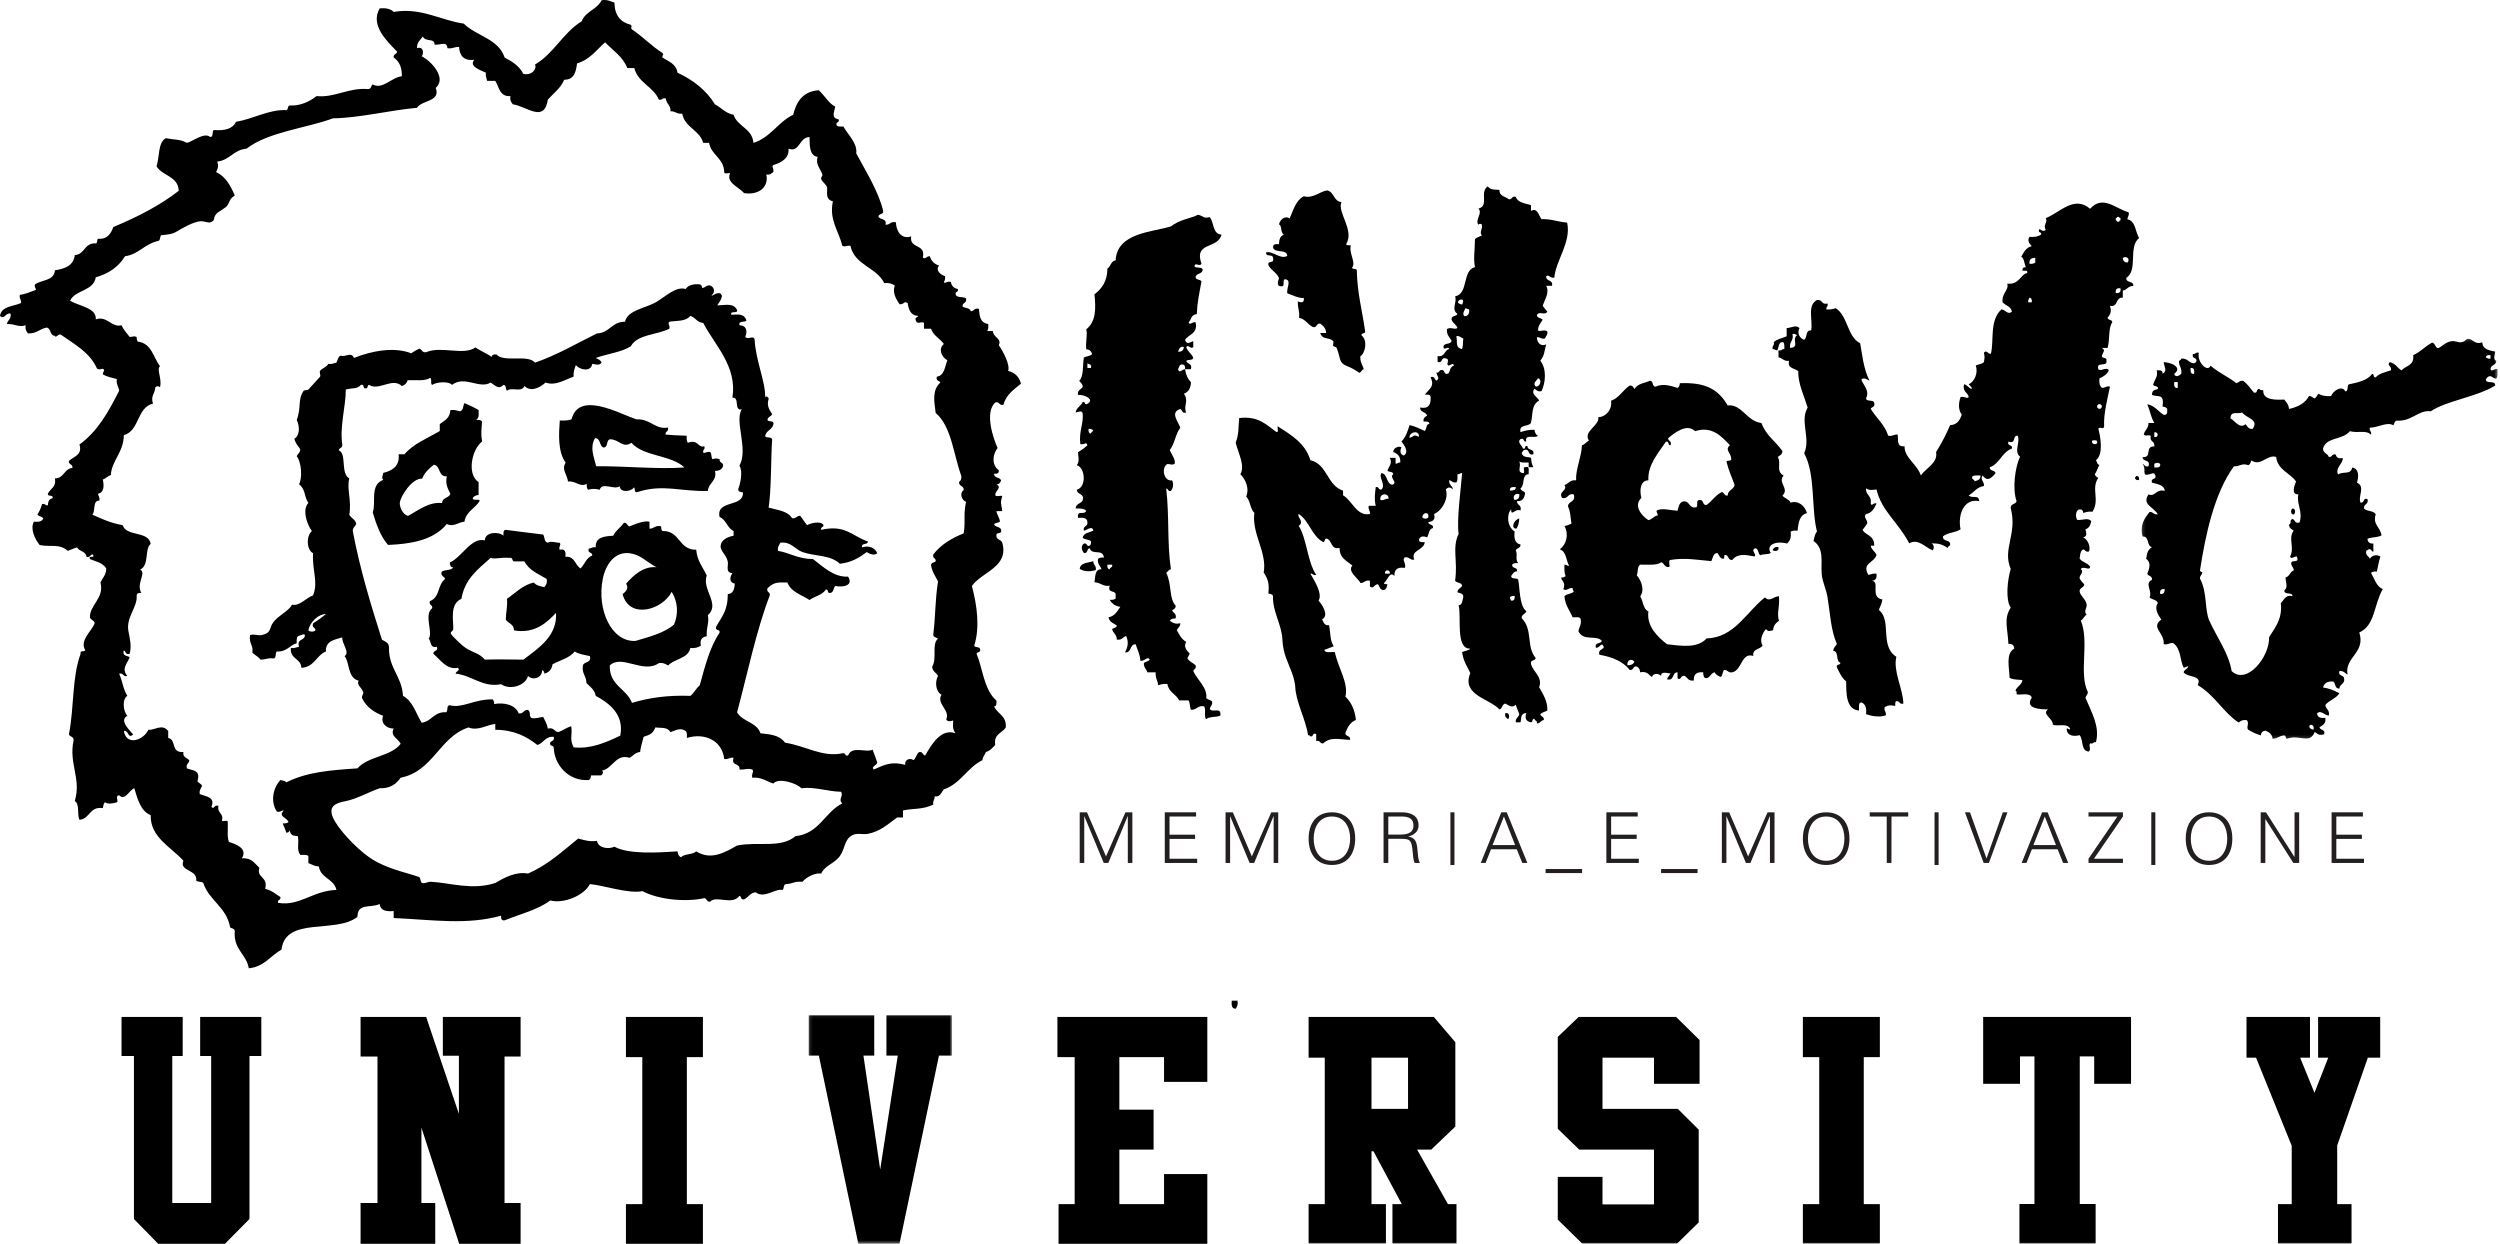 <?xml version="1.0" encoding="UTF-8"?>
<svg width="804px" height="400px" viewBox="0 0 804 400" version="1.1" xmlns="http://www.w3.org/2000/svg" xmlns:xlink="http://www.w3.org/1999/xlink">
    <!-- Generator: Sketch 64 (93537) - https://sketch.com -->
    <title>Group 71</title>
    <desc>Created with Sketch.</desc>
    <defs>
        <polygon id="path-1" points="0.14 0.146 114.62 0.146 114.62 128.846 0.14 128.846"></polygon>
        <polygon id="path-3" points="0.125 0.063 46.235 0.063 46.235 73.616 0.125 73.616"></polygon>
        <polygon id="path-5" points="0 400 803.257 400 803.257 0 0 0"></polygon>
    </defs>
    <g id="Page-1" stroke="none" stroke-width="1" fill="none" fill-rule="evenodd">
        <g id="Group-71">
            <path d="M431.417,64.997 C429.968,68.303 435.682,73.951 432.931,78.527 C433.049,79.036 433.881,78.839 434.448,78.903 C433.665,81.226 436.221,84.587 434.828,86.043 C434.883,86.739 436.11,86.274 436.342,86.796 C436.53,94.768 438.032,99.348 438.993,106.338 C439.327,107.547 437.745,106.854 437.859,107.842 C439.882,109.449 439.16,113.459 437.48,114.608 C437.372,116.469 438.198,117.403 438.614,118.741 C437.843,118.853 437.871,119.758 437.1,119.87 C435.441,118.764 434.908,118.42 432.931,117.614 C430.514,116.628 431.149,115.039 429.9,111.977 C429.666,111.403 428.96,111.57 428.764,111.225 C428.58,110.9 429.012,109.987 428.764,109.721 C427.446,108.317 425.221,109.425 424.597,107.091 L426.491,107.091 C426.405,105.546 425.551,104.765 424.597,104.084 C423.255,103.881 423.664,105.415 422.323,105.212 C420.571,104.444 419.893,102.612 417.776,102.205 C418.072,100.032 417.227,98.992 417.396,96.942 C418.443,97.36 419.523,97.528 419.291,95.815 C417.949,96.029 415.621,94.954 413.986,94.312 C413.661,92.702 415.549,90.002 413.229,89.802 C412.31,90.018 413.406,92.234 412.093,92.056 C410.375,92.234 411.059,90.299 411.334,89.426 C410.6,87.647 408.772,86.956 407.924,85.292 C407.526,83.894 409.202,84.555 409.439,83.789 C409.806,81.006 407.119,83.133 407.167,81.157 C409.336,80.596 411.843,83.601 413.986,82.286 C413.892,79.999 409.968,81.51 409.439,79.654 C409.267,78.479 410.249,78.453 411.334,78.527 C411.317,77.841 411.458,75.852 412.85,75.52 C411.67,74.421 412.358,72.68 411.334,72.137 C411.596,70.738 413.206,69.198 414.745,70.258 C415.956,67.577 416.715,64.445 419.291,63.117 C422.262,63.98 424.66,61.432 426.869,61.238 C429.12,61.762 428.866,64.77 431.417,64.997" id="Fill-1" fill="#000000"></path>
            <path d="M139.539,149.453 C137.983,150.655 136.542,151.974 135.757,153.939 C132.495,153.676 128.643,159.843 128.569,161.789 C128.521,163.072 129.545,165.537 131.218,165.9 C134.476,164.186 137.89,161.309 142.187,161.789 C142.197,159.93 144.404,160.24 144.835,158.798 C143.857,156.835 143.183,155.559 143.701,153.19 C140.839,153.402 141.809,149.826 139.539,149.453 M149.374,129.642 C150.928,130.349 152.532,131.008 153.913,131.885 C153.953,133.17 154.109,134.57 153.157,134.875 C153.456,135.249 154.479,134.735 155.049,135.622 C154.827,138.129 154.605,139.555 155.049,141.977 C151.784,144.445 150.016,152.462 153.913,155.06 L153.913,159.171 C153.031,159.297 152.283,159.554 152.023,160.294 C152.181,161.133 154.03,160.302 154.291,161.04 C152.888,163.516 149.896,164.421 149.374,167.769 C147.364,167.932 145.848,169.617 143.701,168.516 C139.288,173.895 131.738,174.973 124.787,175.244 C122.403,172.491 121.035,168.734 119.87,164.779 C121.055,161.667 118.806,155.959 123.274,154.312 C122.534,153.613 123.157,152.943 123.274,152.07 C126.52,151.337 128.641,149.511 128.192,146.09 L130.082,146.09 C132.942,142.684 137.49,140.948 141.43,138.614 L141.43,136.37 C142.963,135.269 144.756,134.424 144.835,131.885 C146.135,131.721 146.956,132.033 147.861,132.26 C149.092,132.106 148.837,130.481 149.374,129.642" id="Fill-3" fill="#000000"></path>
            <path d="M191.746,149.952 C200.803,149.84 211.684,150.988 220.098,150.33 C215.858,146.259 206.933,146.868 203.087,142.402 C200.195,144.285 199.269,141.363 196.282,141.27 C194.796,141.42 195.742,144.001 194.015,143.912 C192.706,143.331 193.192,140.958 191.368,140.892 C189.648,143.85 190.896,146.677 191.746,149.952 M214.805,137.493 C215.21,138.904 213.867,138.57 214.05,139.759 C215.996,139.933 217.648,140.036 220.855,140.136 C220.804,141.067 220.797,141.955 221.232,142.402 C224.625,141.125 224.304,144.116 226.525,143.534 C226.837,144.602 225.993,144.513 226.147,145.422 C226.19,146.146 227.413,144.978 228.415,145.422 C228.94,145.904 228.646,147.204 229.171,147.688 C230.278,147.349 230.332,147.349 231.439,147.688 C231.261,148.872 232.456,148.685 232.573,149.574 C232.415,150.926 231.369,151.392 229.927,151.463 C230.752,154.56 227.771,155.349 227.659,157.881 C219.177,158.184 213.169,155.543 204.978,158.259 C203.757,158.597 204.446,157.027 203.843,156.749 C203.16,158.087 199.4,158.621 199.306,156.371 C197.542,157.709 193.6,154.865 192.88,157.503 C191.369,157.131 190.611,157.131 189.1,157.503 C188.782,157.065 188.602,156.491 188.722,155.617 C186.402,156.81 185.264,154.547 182.674,154.861 C182.354,152.464 180.482,150.934 181.917,148.82 C179.36,145.222 179.702,139.667 180.028,135.227 C181.488,135.303 182.814,135.241 183.807,134.851 C186.192,125.603 199.063,132.983 204.599,134.851 C209.222,134.624 210.737,138.266 214.805,137.493" id="Fill-5" fill="#000000"></path>
            <path d="M686.974,153.105 C687.813,153.01 688.017,153.547 687.929,154.378 C687.096,154.468 686.56,154.261 686.656,153.424 C686.928,153.482 686.956,153.3 686.974,153.105" id="Fill-7" fill="#000000"></path>
            <path d="M737.24,163.518 C738.359,163.558 738.277,164.975 737.68,165.472 C736.561,165.433 736.639,164.017 737.24,163.518" id="Fill-9" fill="#000000"></path>
            <path d="M488.599,166.775 C488.493,168.14 488.258,169.343 487.601,170.033 C485.458,169.671 487.422,166.792 488.599,166.775" id="Fill-11" fill="#000000"></path>
            <path d="M571.917,175.921 C572.337,177.218 570.759,177.506 570.033,176.883 C570.379,176.321 570.734,175.769 571.917,175.921" id="Fill-13" fill="#000000"></path>
            <path d="M351.607,180.456 C351.542,181.755 352.664,181.829 352.404,183.332 C350.611,183.901 348.539,183.887 347.231,182.921 C347.49,180.861 349.946,181.068 351.607,180.456" id="Fill-15" fill="#000000"></path>
            <path d="M484.065,229.386 C485.362,228.965 485.649,230.544 485.025,231.27 C484.464,230.927 483.911,230.57 484.065,229.386" id="Fill-17" fill="#000000"></path>
            <path d="M523.372,213.957 C524.517,213.975 525.282,213.615 525.624,212.828 C524.831,211.708 523.165,212.095 523.372,213.957 M527.872,160.127 C525.236,162.661 527.888,165.842 530.121,167.278 C531.387,167.043 531.79,165.943 533.12,165.773 C533.206,165.061 532.699,164.943 532.745,164.267 C534.169,163.227 537.126,164.105 539.494,164.267 C539.857,163.001 540.03,161.542 541.37,161.256 C543.6,161.023 543.005,163.627 545.491,163.138 C546.233,162.876 545.4,161.038 546.242,160.879 C548.14,160.352 547.27,162.607 548.866,162.385 C550.632,161.147 551.688,159.196 553.741,158.244 C554.623,158.361 554.437,159.551 555.614,159.373 C555.663,157.538 557.518,157.522 557.863,155.985 C556.978,153.485 555.874,151.208 555.239,148.457 C555.517,147.856 557.076,148.543 556.74,147.328 C556.627,145.663 554.592,144.598 556.365,143.186 C553.848,140.629 550.782,136.831 545.116,138.669 C542.49,135.995 538.359,139.32 536.494,140.928 C536.43,141.996 537.764,141.662 537.245,143.186 C536.259,143.298 536.949,141.726 535.744,142.057 C533.404,145.626 529.834,149.468 530.121,154.479 C527.39,154.481 527.277,157.885 527.872,160.127 M530.496,122.483 C531.891,122.338 531.189,124.295 532.369,124.364 C534.996,123.186 537.336,124.145 539.494,124.741 C539.997,124.494 540.192,123.937 540.244,123.235 C547.941,122.943 552.39,124.793 555.614,130.388 C560.175,129.852 561.728,135.521 566.488,136.034 C567.833,139.951 571.076,141.965 573.233,145.068 C573.209,146.173 572.376,146.467 571.735,146.951 C572.98,149.171 570.982,151.413 573.609,152.974 C571.552,155.132 575.616,157.154 573.233,159.373 C573.923,160.314 575.348,160.513 575.86,161.633 C578.42,160.888 580.479,162.699 581.107,165.021 C578.783,165.572 578.35,168.023 578.109,170.667 C577.184,170.618 576.302,170.61 575.86,171.044 C576.162,172.98 575.555,174.001 574.734,174.807 C570.86,173.772 567.854,175.432 569.487,177.818 C568.702,178.413 566.997,178.081 566.112,178.572 C565.353,178.081 565.597,176.579 564.611,176.313 C562.711,176.86 565.157,178.315 564.236,178.949 C561.027,178.347 558.781,178.001 557.115,180.078 C555.831,180.237 555.986,178.95 555.239,178.572 C553.906,177.987 555.013,179.851 554.113,179.701 C553.018,179.548 552.899,178.413 552.24,177.818 C550.916,177.996 550.864,179.45 550.367,180.455 C546.272,180.133 541.885,179.257 537.245,180.078 C536.415,180.125 537.086,181.674 536.87,182.336 C535.219,182.614 535.335,181.118 534.246,180.83 C532.833,181.922 529.944,181.531 527.497,181.583 C526.491,182.08 526.875,183.97 526.371,184.972 C527.921,186.837 528.986,189.793 527.497,191.746 C528.452,193.298 528.388,195.871 530.121,196.64 C529.48,201.378 533.117,204.867 536.119,207.182 C541.214,207.811 546.001,208.453 548.866,205.299 C557.802,205.102 561.744,196.653 567.61,192.123 C569.258,193.75 570.158,191.84 572.111,191.746 C572.409,195.542 571.351,196.927 572.111,199.652 C571.165,200.335 570.32,201.118 570.234,202.665 C569.276,202.951 568.51,203.219 567.986,202.288 C566.762,203.53 565.768,206.106 566.86,207.557 C566.128,208.953 563.531,208.481 563.861,210.945 C559.934,209.772 560.31,215.475 557.115,216.216 C555.742,216.463 555.675,215.401 554.488,215.462 C553.888,215.988 554.092,217.32 553.366,217.722 C552.618,217.342 551.764,217.071 551.489,216.216 C550.196,216.42 550.083,217.815 548.866,218.099 C547.813,218.152 547.786,217.176 547.743,216.216 C545.674,216.025 544.61,216.835 544.741,218.85 C542.959,219.135 542.688,217.902 541.742,217.345 C540.427,217.124 540.509,219.125 539.494,218.099 L539.494,216.216 C537.614,216.211 538.59,219.073 536.119,218.474 C536.339,217.691 536.906,217.258 537.245,216.593 C536.665,216.61 534.041,215.69 534.246,217.345 C533.306,216.534 531.778,216.394 531.247,217.722 C530.176,217.038 529.715,215.746 527.497,216.216 C527.22,215.272 527.448,215.024 526.371,214.333 C525.044,214.13 525.45,215.666 524.123,215.462 C521.981,212.72 518.534,211.287 514.375,210.568 C513.671,208.508 516.66,208.913 515.501,207.557 C515.007,206.607 514.268,208.545 513.253,208.311 C512.682,206.358 514.964,207.269 515.126,206.051 C513.268,204.083 509.277,206.348 507.627,203.04 C507.789,201.694 508.628,201.032 508.377,199.276 C508.325,198.2 506.812,198.587 505.754,198.523 C504.85,196.293 503.328,194.684 503.13,191.746 C503.81,190.927 505.445,191.062 506.129,190.241 C505.931,189.939 505.738,189.63 505.754,189.112 C504.118,188.997 504.088,190.225 502.755,189.489 C503.56,187.557 502.538,187.176 502.004,185.724 C502.788,185.883 502.999,185.466 503.505,185.349 C503.114,184.358 503.057,183.037 503.13,181.583 C503.801,181.536 503.92,182.045 504.628,181.96 C503.624,180.21 503.761,177.31 501.629,176.689 C503.792,175.038 504.606,171.849 503.13,169.161 C504.005,169.037 504.677,168.709 505.378,168.408 C505.021,165.706 505.021,164.589 504.252,162.762 C504.436,161.063 506.833,161.588 506.129,158.997 C504.018,158.509 504.49,160.614 502.379,160.127 C500.991,158.033 504.301,157.861 503.13,155.985 C504.487,155.591 504.866,154.218 506.879,154.479 C506.66,150.984 508.63,146.959 508.752,143.186 C509.756,142.94 510.177,142.109 511.001,141.68 C509.003,138.69 514.549,136.857 514,134.152 C515.8,134.247 518.567,132.272 518.125,128.883 C520.791,127.922 521.92,125.415 524.123,123.989 C525.063,123.924 525.298,124.566 525.624,125.118 C526.844,123.206 528.891,123.28 530.496,122.483" id="Fill-19" fill="#000000"></path>
            <path d="M485.607,192.029 C485.592,192.548 485.784,192.856 485.983,193.159 C486.973,193.272 487.214,192.637 487.11,191.652 C486.456,191.624 485.943,191.736 485.607,192.029 L485.607,192.029 Z M445.442,184.502 L446.945,184.502 C447.238,183.054 445.146,183.054 445.442,184.502 L445.442,184.502 Z M457.454,166.439 C457.949,166.921 458.837,166.921 459.332,166.439 C459.748,164.26 457.277,164.869 457.454,166.439 L457.454,166.439 Z M487.11,160.793 C488.167,160.723 488.708,160.139 488.61,158.911 C486.991,158.462 486.362,159.998 487.11,160.793 L487.11,160.793 Z M443.942,160.793 C445.243,161.095 445.384,160.233 446.569,160.417 C446.673,158.348 443.49,158.553 443.942,160.793 L443.942,160.793 Z M485.607,157.782 C486.566,157.74 487.541,157.712 487.486,156.654 C486.411,156.579 485.436,156.606 485.607,157.782 L485.607,157.782 Z M453.327,140.848 C455.086,140.179 454.463,139.666 456.33,140.471 C456.562,138.079 452.984,138.932 453.327,140.848 L453.327,140.848 Z M493.867,124.288 C495.318,124.581 496.042,121.987 494.616,121.654 C494.209,122.423 492.816,123.193 493.867,124.288 L493.867,124.288 Z M470.217,112.246 C470.602,110.701 470.388,110.739 470.592,108.859 C469.807,108.643 469.52,107.926 468.341,108.107 C468.842,109.883 467.834,111.848 470.217,112.246 L470.217,112.246 Z M470.968,101.709 C472.169,101.658 472.621,100.856 472.471,99.45 C471.952,99.467 471.646,99.274 471.344,99.075 C470.993,99.822 470.122,100.865 470.968,101.709 L470.968,101.709 Z M470.217,97.945 C471.851,94.639 466.554,97.296 470.217,97.945 L470.217,97.945 Z M491.613,150.256 L491.613,148.751 C490.531,148.705 489.157,148.956 488.61,148.374 C489.352,150.036 487.684,151.792 489.737,152.138 C490.782,152.307 489.444,150.086 490.488,150.256 C492.141,149.726 491.506,151.495 491.613,152.513 C489.27,152.547 490.488,156.153 488.986,157.031 C489.105,157.914 490.149,157.873 490.488,158.536 C490.262,160.066 489.75,161.306 487.862,161.17 C487.831,162.579 489.477,162.308 488.986,164.18 C487.287,163.361 485.977,166.337 485.983,163.804 C484.474,165.438 484.642,169.32 487.11,170.955 C486.826,173.246 487.287,174.792 488.986,175.094 C489.086,176.322 487.819,176.181 487.486,176.976 C488.17,178.692 487.193,179.755 488.234,181.115 C487.367,180.996 486.795,181.176 486.359,181.492 C486.062,183.043 488.155,182.199 487.862,183.751 C486.759,183.775 486.465,184.61 485.983,185.256 C485.992,186.377 487.755,185.738 488.234,186.384 C488.756,188.492 488.576,194.981 490.864,196.545 C490.629,197.566 489.294,197.482 489.361,198.803 C493.085,202.503 490.727,207.838 493.867,211.599 C493.8,212.66 492.083,212.068 492.364,213.481 C492.991,216.124 496.235,217.692 494.991,221.007 C496.345,223.424 497.753,225.561 497.619,228.534 C496.83,228.871 495.951,229.119 495.367,229.662 C495.483,230.551 496.672,230.364 496.494,231.544 C495.517,231.694 495.361,232.667 494.243,232.673 C494.515,231.647 493.495,231.916 493.492,231.168 C492.624,231.053 493.073,232.255 492.364,232.298 C490.705,231.975 490.321,230.953 490.864,229.286 C488.802,229.492 489.371,231.123 488.986,232.298 L487.486,232.298 C487.281,230.84 488.442,230.747 488.61,229.662 C488.246,228.65 487.782,227.733 487.486,226.652 C486.276,227.782 485.381,226.9 484.107,226.275 C483.023,226.444 483.218,227.895 482.228,228.157 C479.106,224.684 469.911,223.557 472.844,216.492 C471.921,214.265 470.69,213.061 470.217,209.717 C471.023,209.269 472.315,209.311 472.844,208.588 C467.999,208.84 470.064,198.352 469.093,194.664 C470.366,194.563 470.266,193.079 470.592,192.029 C470.648,190.847 469.63,190.737 468.717,190.523 C468.65,189.202 469.985,189.286 470.217,188.267 C469.951,187.277 468.457,187.524 467.965,186.761 C468.885,180.223 466.911,176.241 469.093,171.707 C468.427,166.96 469.859,157.167 470.217,152.138 C469.545,152.089 469.425,152.598 468.717,152.513 C468.711,153.513 468.857,154.663 468.341,155.149 C467.159,155.329 466.872,154.613 466.09,154.395 C465.827,156.038 467.171,156.069 467.214,157.406 C466.426,156.579 465.751,156.579 464.963,157.406 C465.894,159.905 464.208,163.917 461.208,165.309 C461.758,167.367 460.567,167.677 459.332,167.944 C459.4,169.006 461.116,168.413 460.832,169.825 C459.476,170.096 459.567,171.819 458.957,172.835 C457.835,172.313 456.659,172.391 456.33,173.589 C456.384,174.411 457.273,174.397 458.205,174.342 C457.936,177.126 453.556,176.788 454.827,179.987 C453.333,180.23 453.317,178.991 451.824,179.233 C450.706,180.019 452.322,181.213 451.824,182.62 C450.495,182.515 448.362,182.262 448.445,185.256 C446.957,183.496 446.215,186.688 445.066,187.513 C445.127,187.954 445.75,187.83 446.194,187.89 C446.068,188.767 445.809,189.511 445.066,189.772 C443.789,189.798 443.67,188.665 443.191,187.89 C441.709,187.934 442.042,189.525 440.564,188.642 L440.564,186.761 C438.993,186.443 438.789,187.492 437.561,187.513 C436.669,185.848 433.241,183.74 434.933,181.868 C433.152,180.389 430.782,179.506 430.803,176.223 C427.834,176.817 428.504,173.76 426.673,173.212 C425.809,173.097 426.256,174.299 425.547,174.342 C421.845,172.408 421.116,167.494 417.665,165.309 C416.908,166.105 419.681,167.905 417.665,169.073 C420.365,173.515 420.418,180.611 423.294,184.879 C422.234,185.19 422.323,184.348 421.419,184.502 C422.091,185.76 425.584,190.873 424.046,193.159 C425.147,194.335 427.567,197.977 425.172,199.18 C425.683,200.047 425.83,201.279 427.425,201.061 C427.999,203.972 427.603,205.598 428.924,207.835 C427.916,208.202 427,208.665 425.923,208.964 C426.055,210.212 428.086,209.555 429.3,209.717 C430.174,214.426 433.812,219.734 432.679,224.018 C434.512,225.817 435.737,228.229 436.058,231.544 C434.246,232.238 433.382,233.878 432.679,235.684 C432.599,237.017 434.442,236.428 434.182,237.942 C430.791,237.843 427.912,236.829 425.547,239.071 C424.365,239.253 424.698,237.916 423.294,238.319 L423.294,236.06 C421.876,235.515 422.575,237.094 421.419,236.814 C421.408,236.448 420.959,236.521 420.667,236.437 C419.821,230.906 416.675,225.73 416.539,220.631 C416.523,220.089 416.087,218.118 415.787,217.243 C414.316,212.941 412.63,210.582 412.409,205.578 C412.199,200.839 409.187,196.655 409.406,191.652 C409.16,191.148 408.604,190.952 407.904,190.9 C408.251,187.79 407.805,186.156 406.403,184.126 C407.573,177.595 402.526,171.806 403.4,164.934 C402.028,163.674 402.095,160.972 400.773,159.665 C401.804,157.427 400.825,154.403 398.896,152.513 C400.541,149.836 398.12,145.483 397.394,142.353 C398.485,139.663 398.236,137.068 398.52,134.45 C404.794,133.68 407.292,136.695 410.533,138.966 C411.347,139.03 410.703,137.63 410.907,137.084 C415.236,139.897 419.766,142.503 421.419,147.997 C426.916,149.261 426.766,156.185 431.927,157.782 L431.927,159.288 C434.891,160.986 436.308,166.151 440.564,165.309 C440.747,164.122 439.885,163.98 440.188,162.675 L442.439,162.675 C441.92,160.53 442.179,158.882 442.439,156.654 C443.594,156.374 443.16,157.686 444.318,157.406 C445.803,155.774 443.145,153.496 444.318,152.138 C446.304,152.529 445.76,155.458 447.693,155.901 C449.847,155.288 446.572,153.518 448.069,152.513 C448.032,151.548 446.67,151.909 446.194,151.385 C446.627,150.025 447.935,148.962 446.945,147.246 L448.821,147.246 L448.821,149.127 C449.493,149.175 449.612,148.667 450.324,148.751 C450.492,146.699 449.401,145.912 448.069,145.364 C448.023,143.963 449.982,143.327 450.697,143.858 C450.177,144.981 450.253,146.162 451.448,146.492 C453.342,145.394 451.399,142.848 450.697,141.976 C452.068,140.716 452.688,138.702 453.327,136.709 C455.166,137.119 456.644,137.897 458.205,138.589 C458.88,138.01 458.507,136.384 459.708,136.332 C459.653,135.508 458.761,135.523 457.829,135.578 C457.652,134.396 458.297,134.041 458.957,133.697 C458.654,132.371 456.665,132.733 456.705,131.063 C459.476,131.585 460.23,130.084 460.081,127.676 C460.026,126.853 459.137,126.868 458.205,126.924 C459.901,124.786 461.407,124.349 460.081,121.278 C461.48,120.879 461.293,122.071 461.959,122.408 C463.258,121.653 462.073,121.013 461.959,119.772 C462.983,120.047 462.714,119.025 463.459,119.021 C464.914,118.691 464.073,120.663 465.714,120.149 C466.548,119.425 466.041,118.167 467.59,117.515 C467.272,116.411 466.38,117.74 465.714,117.515 C464.984,117.024 466.465,115.523 464.963,115.256 C463.267,114.812 464.122,116.924 462.335,116.385 L462.335,114.505 C464.761,114.93 464.425,112.586 466.09,112.246 C465.607,111.067 464.303,113.065 464.211,111.494 C464.364,110.14 466.63,110.907 466.838,109.612 C466.227,108.468 465.185,107.758 465.338,105.848 C466.545,104.998 467.825,106.179 468.717,105.471 C468.356,104.328 467.208,103.972 466.838,102.837 C466.621,101.363 468.384,101.877 468.717,100.956 C466.612,99.433 468.65,97.395 467.965,95.311 C472.364,94.454 470.159,86.972 474.347,85.903 C473.779,82.995 474.332,80.592 474.347,76.871 C474.93,76.326 475.81,76.079 476.598,75.741 C475.639,74.735 476.824,73.756 476.598,72.355 C476.513,71.876 475.477,71.861 475.474,72.355 C474.255,70.605 476.91,68.637 475.474,67.086 C479.057,66.143 475.679,61.782 478.477,59.935 C479.28,60.93 479.784,60.952 482.228,61.065 C482.143,63.158 484.141,63.163 485.231,64.075 C486.413,64.258 486.084,62.921 487.486,63.322 C488.109,65.207 490.452,65.368 492.364,65.958 L492.364,67.838 C494.475,66.663 494.839,69.316 495.743,70.474 C499.008,70.394 500.524,71.259 504,71.602 C505.369,77.906 500.319,83.759 499.873,89.29 C498.456,89.61 498.11,88.04 497.246,88.913 C497.179,90.611 499.571,89.843 499.122,91.924 L497.246,91.924 C498.395,94.043 496.894,96.103 496.119,98.322 C496.555,99.012 497.099,99.596 497.619,100.204 C496.867,101.643 495.098,99.862 494.243,101.332 C494.332,102.37 495.636,102.191 496.119,102.837 C495.523,103.87 494.668,104.645 494.616,106.225 C495.104,106.903 496.647,105.753 497.619,106.602 C497.799,107.785 497.084,108.071 496.87,108.859 C495.566,109.16 495.425,108.298 494.243,108.484 C494.31,110.294 495.624,111.577 497.246,110.741 C496.592,113.3 496.699,114.31 495.367,116.01 C497.5,118.694 497.041,123.152 495.743,125.793 C494.445,126.092 494.157,125.375 493.492,125.041 C492.126,126.68 494.542,127.737 494.991,128.806 C492.419,130.286 493.049,133.039 492.364,135.955 C491.659,137.378 488.417,136.262 488.986,138.966 C490.996,138.39 491.283,138.241 493.492,138.214 C493.617,139.091 493.876,139.834 494.616,140.094 C493.858,141.217 490.14,139.37 490.864,141.976 C489.706,142.258 490.406,140.679 488.986,141.225 C487.761,142.235 489.615,143.327 489.737,144.235 C490.953,144.699 490.024,143.018 491.24,143.482 C491.2,145.024 493.586,144.139 493.116,146.117 C491.402,146.578 491.931,144.797 490.864,144.61 C489.923,144.547 489.688,145.189 489.361,145.741 C489.969,147.336 491.268,146.785 492.364,147.246 C492.547,148.662 492.474,148.838 493.116,150.256 L491.613,150.256 Z" id="Fill-21" fill="#000000"></path>
            <path d="M634.272,153.288 C633.996,154.315 635.017,154.046 635.023,154.793 C635.964,154.484 637.033,154.3 636.898,152.911 C635.902,152.916 634.754,152.769 634.272,153.288 M674.434,142.002 C674.364,141.445 673.527,141.657 672.934,141.625 C672.131,143.009 674.843,143.323 674.434,142.002 M674.434,130.341 L674.434,131.092 C674.663,131.114 674.88,131.149 674.81,131.469 L675.561,131.469 C675.583,131.239 675.616,131.023 675.937,131.092 L675.937,130.341 C675.708,130.319 675.491,130.284 675.561,129.964 L674.81,129.964 C674.788,130.194 674.755,130.41 674.434,130.341 M575.716,111.906 C579.031,111.615 575.973,109.208 577.968,107.769 C577.46,107.651 577.25,107.233 576.465,107.392 C576.972,109.654 575.341,109.777 575.716,111.906 M652.288,97.236 L653.415,97.236 C653.519,96.377 653.323,95.821 652.664,95.731 C652.544,96.239 652.129,96.449 652.288,97.236 M680.44,94.226 C681.616,94.401 682.116,93.899 681.943,92.721 C680.766,92.547 680.266,93.048 680.44,94.226 M652.664,84.822 C653.534,84.941 654.105,84.76 654.539,84.445 L654.539,82.94 C653.204,82.855 652.578,83.48 652.664,84.822 M682.691,82.94 C682.737,83.897 683.238,84.399 684.194,84.445 C685.214,83.236 683.809,82.181 682.691,82.94 M680.44,70.15 L680.44,70.903 C680.669,70.924 680.886,70.958 680.815,71.278 L681.567,71.278 C681.588,71.048 681.622,70.832 681.943,70.903 L681.943,70.15 C681.713,70.128 681.496,70.093 681.567,69.773 L680.815,69.773 C680.794,70.002 680.76,70.218 680.44,70.15 M684.57,68.268 C684.841,69.418 684.184,69.639 684.194,70.526 C686.885,71.088 686.674,74.558 687.948,76.545 C684.307,79.375 687.697,86.985 683.818,89.336 C683.641,91.143 686.247,90.161 686.069,91.968 C684.423,91.947 684.059,93.213 682.691,93.473 L682.691,95.731 C680.195,95.486 681.356,98.906 678.564,98.364 C679.129,100.052 678.763,101.093 677.813,102.126 C677.849,103.092 679.279,102.664 679.315,103.631 C677.944,105.673 678.628,108.725 677.813,111.906 L675.937,111.906 C677.357,112.598 676.172,113.454 675.937,114.541 C676.053,115.425 677.715,114.764 677.437,116.045 C677.791,118.156 674.043,116.154 674.81,118.678 C675.378,119.708 677.342,117.841 678.188,119.055 C677.684,120.431 676.465,121.091 675.186,121.688 C675.002,123.123 675.292,124.089 675.937,124.697 C677.119,124.882 677.263,124.019 678.564,124.32 C677.843,127.97 676.472,132.969 676.685,137.111 C676.414,138.5 675.558,136.952 674.81,137.864 C675.497,140.249 676.563,146.107 674.058,148.021 C674.437,148.521 674.413,149.421 675.186,149.525 C674.575,150.419 674.339,151.69 673.682,152.535 C673.893,153.077 674.269,153.453 674.81,153.664 C672.384,157.204 675.412,160.68 672.934,164.574 C671.642,164.409 670.83,164.723 669.931,164.951 C669.947,164.306 669.65,163.975 669.18,163.821 C667.5,163.59 667.307,166.184 668.053,167.207 C670.133,167.345 671.303,166.371 672.558,167.583 C672.305,168.834 671.847,169.88 670.68,170.216 C670.979,171.684 671.312,172.412 669.931,172.849 C671.422,173.348 672.442,175.944 671.807,177.365 C670.353,177.781 670.472,176.035 669.556,176.988 C668.997,177.558 668.951,178.638 668.804,179.621 C669.592,180.837 671.425,181.008 672.183,182.254 C672.064,183.736 670.063,181.832 669.18,183.007 C670.43,184.034 668.612,184.855 668.804,186.016 C668.853,186.317 670.298,187.997 670.304,187.898 C670.231,188.997 668.673,189.116 668.804,190.154 C668.988,191.63 670.659,192.525 671.056,194.293 C671.321,195.464 669.938,196.577 671.056,197.679 C670.222,198.097 670.038,199.167 669.18,199.559 C672.033,206.368 668.459,216.503 671.432,222.508 C671.49,223.443 670.842,223.672 670.68,224.389 C672.644,229.169 675.384,233.588 674.058,238.683 C673.154,238.53 673.243,239.37 672.183,239.059 C671.59,240.122 672.614,240.657 671.807,241.694 C669.131,241.616 670.093,237.893 668.804,236.427 C667.137,236.881 665.065,236.728 664.675,234.922 C664.607,233.48 664.983,234.786 665.801,234.545 C665.139,232.306 661.519,233.765 660.172,233.041 C660.361,231.116 656.485,229.604 658.669,228.15 C656.473,228.101 650.993,228.066 653.415,224.389 C653.009,222.518 649.367,223.695 648.534,223.259 C648.567,222.726 648.598,222.194 648.158,222.131 C648.634,220.727 650.152,220.368 650.412,218.745 C649.517,218.499 647.593,218.73 646.282,217.994 C646.218,214.707 644.917,210.228 647.785,208.589 C647.715,207.529 647.132,206.986 645.907,207.084 C645.687,202.127 644.3,198.896 646.658,195.421 C644.856,192.962 645.644,186.099 646.658,183.007 C643.878,176.502 648.833,171.906 646.658,163.444 C646.508,161.917 648.256,162.287 648.534,161.188 C647.122,157.311 648.039,150.145 649.661,146.893 C647.553,145.221 649.771,142.32 648.909,140.121 C647.104,139.94 648.5,142.971 645.907,142.002 C645.393,143.644 647.361,142.803 647.034,144.26 C643.771,145.38 643.154,149.15 639.901,150.279 C639.852,151.581 641.554,151.131 641.78,152.16 C640.472,153.783 639.046,155.019 637.65,152.911 C636.559,154.116 638.252,154.809 638.025,156.297 C635.707,156.61 634.861,158.393 633.144,159.307 C634.36,160.545 636.318,158.82 636.523,161.188 C631.757,160.103 629.509,165.39 630.517,170.216 C628.971,171.3 626.317,171.273 624.887,172.474 C624.661,174.205 626.83,173.535 627.139,174.73 C627.414,175.758 626.393,175.488 626.387,176.235 C624.631,175.034 623.452,174.741 621.133,174.73 C621.897,175.004 622.208,176.321 621.509,176.988 C619.047,175.987 616.915,173.091 614,174.73 C610.515,167.997 605.118,164.373 603.492,157.425 C601.776,157.548 601.409,157.813 600.114,157.051 C599.955,159.339 602.072,159.35 601.614,161.94 C601.935,163.043 602.561,161.451 603.492,161.94 C602.747,163.451 602.026,164.986 600.114,165.326 C599.103,166.321 600.691,167.185 600.49,168.335 C600.505,168.251 599.088,170.602 598.987,170.216 C599.479,172.107 602.882,171.946 602.741,175.484 L601.614,175.484 C601.871,176.857 603.037,177.317 603.492,178.493 C602.594,181.152 598.663,181.078 600.865,184.888 C601.745,184.767 602.274,184.295 603.492,184.512 C603.642,185.916 603.193,186.719 601.99,186.77 C604.766,187.027 601.217,192.035 605.368,192.789 C605.234,194.159 604.607,195.036 604.244,196.174 C608.505,199.487 604.391,207.791 609.874,211.221 C608.74,215.824 611.997,221.455 612.125,226.269 C610.723,226.671 611.056,225.335 609.874,225.517 C609.363,225.633 609.562,226.458 609.498,227.022 C607.634,226.754 607.494,226.717 606.12,227.398 C605.817,228.702 606.679,228.843 606.495,230.031 C604.607,230.802 601.736,230.296 600.114,229.655 C600.361,227.649 599.894,226.363 598.611,225.894 C597.539,225.946 597.927,227.463 597.863,228.526 C593.574,228.127 593.751,222.737 593.733,219.122 C592.303,218.047 591.567,216.278 590.73,214.607 C590.4,213.398 591.967,214.092 591.854,213.103 C590.257,212.699 591.494,209.453 589.603,209.34 C589.588,208.195 590.397,207.878 590.73,207.084 C588.738,202.548 588.589,197.191 587.727,192.035 C587.299,189.485 586.035,187.013 585.849,184.512 C585.562,180.632 586.735,176.376 583.222,173.979 C583.49,172.869 583.649,171.649 584.349,170.97 C582.443,163.693 583.934,152.539 580.219,145.765 C582.406,140.953 578.728,135.417 581.346,131.092 C580.249,127.478 578.145,123.113 578.343,119.431 C577.323,118.32 574.782,118.736 575.341,116.045 C573.624,116.26 573.257,115.124 571.962,114.916 L571.962,112.659 C573.022,112.97 572.933,112.128 573.838,112.283 C573.887,111.355 573.896,110.47 573.462,110.026 C571.813,109.876 572.167,111.736 571.586,112.659 C570.914,112.707 570.795,112.199 570.083,112.283 C569.812,111.131 570.731,111.176 570.459,110.026 C571.47,109.033 573.215,108.774 574.589,108.145 L574.589,105.511 C576.422,105.404 577.503,104.34 578.719,105.511 C577.846,107.175 578.792,108.825 580.219,109.273 C581.307,108.607 580.531,106.074 582.47,106.264 C583.087,102.775 581.059,98.211 584.349,96.482 C586.154,96.178 585.705,98.134 587.727,97.611 C588.036,98.674 587.199,98.586 587.352,99.492 C588.64,99.657 589.456,99.343 590.354,99.117 C594.301,101.555 594.008,108.245 598.235,110.401 C598.862,113.895 599.311,118.666 601.238,122.441 C600.493,122.089 599.454,121.216 598.611,122.064 C599.179,123.841 601.412,125.658 600.114,128.083 C600.218,129.358 602.582,128.369 602.741,129.588 C603.138,130.99 601.95,130.801 601.614,131.469 C603.41,134.434 606.092,136.512 607.247,140.121 C608.661,140.41 609.04,139.663 610.249,139.745 C610.649,140.966 609.654,143.874 612.501,143.506 C612.397,147.182 616.579,149.317 617.755,152.911 C619.346,150.522 623.345,148.864 622.636,145.388 C624.631,142.187 626.039,139.386 627.139,136.736 C629.408,136.628 630.297,135.135 630.893,133.35 C629.815,131.855 629.769,129.911 630.517,127.706 C631.889,127.373 632.518,128.371 633.144,127.706 C632.869,126.101 631.027,126.067 631.644,123.569 C632.649,123.815 633.071,124.647 633.896,125.073 C634.693,124.954 633.361,123.909 633.144,123.569 C635.014,122.744 636.245,119.918 635.399,117.55 C636.202,117.101 637.494,117.143 638.025,116.42 C638.297,114.923 638.297,114.908 638.025,113.411 C639,112.399 639.156,113.872 640.277,113.787 C641.337,109.405 639.758,103.121 643.655,99.492 C644.911,99.587 645.717,101.376 647.034,100.245 C646.759,98.514 644.987,98.282 644.031,97.236 C643.673,94.234 646.145,93.387 645.531,91.217 C649.404,91.694 649.862,88.096 651.912,87.831 C652.291,86.7 651.078,87.164 650.412,87.078 C650.342,86.257 650.718,85.881 651.536,85.95 C650.956,84.903 651.096,83.132 650.036,82.564 C650.852,81.125 651.564,79.582 653.415,79.178 C652.709,78.307 651.863,77.577 652.664,76.168 C654.319,76.324 655.566,76.066 656.418,75.417 C656.622,74.582 655.7,74.881 655.666,74.287 C655.752,72.678 656.784,75.124 657.918,73.912 C656.913,72.274 658.669,71.532 657.918,70.15 C662.359,68.464 667.023,62.681 672.183,67.14 C676.307,62.553 680.409,67.169 684.57,68.268" id="Fill-23" fill="#000000"></path>
            <path d="M159.286,232.816 C156.43,233.112 153.814,235.162 150.644,233.945 C141.174,237.125 139.4,248.007 128.855,250.113 C127.441,252.082 125.596,253.618 122.094,253.497 C118.586,254.728 114.494,257.023 111.2,257.632 C107.668,258.287 105.599,259.418 107.066,262.897 C108.509,266.318 114.275,272.584 118.713,275.681 C123.925,279.318 130.095,280.425 134.867,282.073 C135.249,282.567 135.234,283.459 135.618,283.953 C137.033,284.242 137.414,283.495 138.623,283.577 C144.634,283.9 152.063,286.403 159.286,283.953 C162.031,282.356 165.91,280.17 169.804,280.945 C176.163,278.161 180.921,273.773 185.958,269.665 C187.993,270.249 189.755,270.756 191.969,270.416 C192.501,272.881 195.791,273.146 197.603,272.297 C202.173,274.81 211.626,274.214 217.891,273.801 C218.017,274.677 218.275,275.421 219.018,275.681 C220.118,274.526 222.758,274.913 223.902,273.801 C228.578,276.748 233.02,274.225 237.049,271.92 C243.789,270.56 251.073,272.932 255.833,268.912 C263.508,268.071 265.199,261.241 270.861,258.385 C269.429,256.876 271.375,256.188 270.485,254.624 C266.367,254.594 261.994,252.937 257.712,253.497 C256.197,251.829 250.28,250.004 248.696,251.993 C246.492,251.317 245.058,249.869 241.934,250.113 C241.6,248.74 242.597,248.11 241.934,247.481 C240.299,246.964 239.839,247.594 237.802,247.481 C238.158,245.244 234.987,246.537 235.923,243.72 C234.53,243.454 234.31,244.363 232.918,244.097 C232.202,237.946 226.415,235.602 220.897,237.328 C220.945,236.403 220.953,235.517 220.521,235.073 C218.732,233.935 217.477,234.821 215.637,235.45 C214.516,233.695 212.778,234.219 210.753,233.945 C209.967,236.121 208.715,236.341 206.995,236.953 C206.529,238.764 205.936,240.638 205.869,241.842 C204.254,241.981 203.605,243.084 202.487,243.72 C198.033,242.264 197.088,247.253 193.472,247.857 C194.357,247.96 193.701,249.522 193.096,249.361 L190.09,249.361 C190.04,250.061 189.844,250.617 189.34,250.865 C182.896,251.304 178.245,246.066 178.069,240.338 C177.916,239.613 176.613,240.039 176.943,238.832 C177.279,238.167 178.467,238.353 178.069,236.953 C175.255,236.768 174.879,239.025 172.809,239.585 C169.376,236.882 165.382,234.736 159.286,234.697 L159.286,232.816 Z M99.177,202.738 C99.659,203.252 100.952,203.252 101.432,202.738 C101.496,201.67 100.161,202.003 100.68,200.481 C102.107,199.528 103.555,198.595 104.813,197.473 C102.627,197.421 99.686,199.857 99.177,202.738 L99.177,202.738 Z M165.296,180.553 C164.573,180.4 164.999,179.095 163.793,179.424 C161.432,179.126 159.235,179.939 157.783,179.424 C153.819,182.978 149.467,186.142 148.391,192.585 C144.475,194.291 145.915,199.662 145.762,202.362 C145.727,202.976 144.707,203.16 145.01,203.865 C145.175,204.251 147.547,206.575 148.767,207.625 C151.366,209.864 154.025,209.774 155.904,212.138 C159.501,212.012 163.789,212.081 168.301,212.138 C173.401,208.356 179.278,204.385 178.82,197.097 C176.189,199.855 172.207,203.962 165.296,202.738 C165.291,200.736 163.555,200.469 162.667,199.353 C162.695,196.641 163.275,195.181 163.043,192.585 C165.784,190.691 167.965,188.237 171.683,187.32 C172.35,188.281 173.732,188.529 175.064,188.824 C175.562,188.195 176.059,187.565 175.815,186.193 C173.173,184.576 170.076,183.414 168.677,180.553 L165.296,180.553 Z M202.487,177.92 C197.715,177.321 194.783,181.477 193.848,186.193 C191.873,196.141 196.682,206.529 204.366,206.12 C208.908,204.775 213.599,203.581 216.763,200.857 C218.232,197.438 218.014,193.489 216.013,190.328 C213.01,196.206 202.38,199.279 200.234,191.081 C201.147,190.281 202.377,189.383 201.361,187.697 C203.631,185.077 206.983,181.97 211.129,182.432 C207.649,180.566 206.008,178.364 202.487,177.92 L202.487,177.92 Z M222.023,101.593 C220.466,103.502 217.292,103.092 215.26,103.473 C214.559,104.142 215.566,104.43 215.26,105.728 C211.253,107.732 204.996,107.486 202.863,111.369 C199.811,113.327 195.239,113.764 191.593,115.128 C192.342,115.508 193.198,115.779 193.472,116.632 C192.645,117.628 191.859,117.235 190.466,117.008 C190.031,119.833 186.267,118.881 185.206,117.385 C184.801,118.482 184.365,119.551 184.456,121.145 C181.226,122.29 178.645,124.161 175.44,123.024 C173.826,124.556 170.755,126.236 168.677,124.153 C167.676,126.363 164.599,124.359 163.043,125.657 C162.518,125.179 162.879,123.815 161.915,123.777 C160.345,125.495 158.995,123.735 157.783,123.024 C154.287,125.263 149.411,120.633 145.386,123.777 C144.227,122.469 140.244,122.884 138.999,123.777 C138.258,123.516 139.091,121.68 138.247,121.52 C136.767,122.671 133.629,122.162 131.11,122.273 C130.824,123.24 130.197,123.866 129.231,124.153 C126.232,121.243 121.804,125.838 118.713,123.777 C118.004,123.819 118.452,125.019 117.586,124.905 C116.597,125.016 117.29,123.447 116.084,123.777 C114.764,125.225 113.525,124.645 111.2,125.281 C111.293,130.247 109.188,137.172 110.071,142.953 C110.25,144.133 109.061,143.946 108.945,144.832 C111.611,145.873 109.405,152.191 112.326,153.857 C111.447,157.369 113.153,160.949 112.326,165.513 C112.928,166.665 114.321,167.026 114.581,168.52 C114.246,169.314 113.436,169.633 113.453,170.777 C115.802,183.214 119.278,194.525 122.845,205.745 C123.812,206.28 124.971,206.625 125.099,208.001 C124.896,214.973 129.253,217.379 129.607,223.793 C132.782,225.503 133.742,229.431 135.618,232.442 C138.892,231.958 139.53,228.836 143.507,229.057 C144.152,228.575 143.515,226.809 144.634,226.801 C148.58,227.928 152.604,224.773 158.533,224.92 C158.653,225.43 159.068,225.639 158.909,226.424 C162.136,225.803 165.825,226.69 166.799,229.432 C168.408,229.665 168.33,228.208 169.804,228.304 C170.914,229.279 169.9,230.041 170.932,230.938 C172.531,231.159 173.416,230.667 174.688,230.562 C175.258,231.744 175.94,232.816 176.191,234.32 C178.221,233.794 178.182,235.336 179.572,235.45 C181.058,234.931 182.125,233.993 183.704,233.569 C184.162,236.057 183.086,237.703 184.456,240.338 C189.876,240.954 194.898,238.796 199.482,236.577 C200.807,229.81 195.945,226.12 191.593,223.793 C191.241,221.764 189.76,220.866 188.588,219.657 C188.617,217.372 187.032,216.702 187.461,214.016 C187.823,212.624 190.284,213.333 189.716,211.009 C188.014,210.58 186.058,210.409 184.832,209.504 C183.196,211.628 180.121,212.311 177.693,213.642 C177.47,215.297 176.551,216.258 175.064,216.65 C175.084,216.002 174.775,215.684 174.312,215.52 C174.463,217.954 171.432,218.972 169.804,217.401 C168.969,220.601 163.905,222.026 161.164,220.032 C155.331,221.252 151.609,217.11 146.512,216.65 C146.677,215.776 148.171,215.643 147.264,214.769 C143.643,215.514 141.584,212.109 139.375,210.257 C139.23,208.984 141.038,209.665 140.502,208.001 C138.2,208.55 138.721,206.273 137.872,205.369 C139.369,203.533 136.225,197.646 138.999,195.593 C139.181,194.409 137.847,194.742 138.247,193.338 C141.651,191.939 140.525,188.332 143.131,186.193 C142.921,185.275 141.677,185.391 142.004,183.938 C142.856,183.035 145.21,183.636 145.762,182.432 C144.77,182.547 144.793,181.648 144.634,180.928 C148.603,179.161 151.557,172.705 155.904,173.785 C156.064,170.857 160.641,170.99 161.915,172.281 C161.86,171.348 161.846,170.456 162.667,170.401 C166.525,170.883 171.868,171.606 174.688,171.905 C175.223,172.749 174.968,174.382 176.191,174.538 C177.13,173.852 179.205,174.642 179.948,174.538 C180.65,175.206 179.642,175.492 179.948,176.793 C181.701,176.416 182.047,177.449 181.827,179.05 C184.926,178.828 184.887,181.75 186.709,182.809 C188.029,181.499 188.528,179.365 190.466,178.673 C190.61,177.4 188.803,178.081 189.34,176.416 C190.225,176.426 190.445,175.769 191.593,176.042 C191.382,172.695 194.314,172.497 197.229,172.281 C197.992,170.539 199.639,169.681 200.61,168.145 C201.789,167.966 201.602,169.157 202.487,169.273 C204.311,168.513 207.067,167.373 208.874,167.769 L208.874,170.024 C210.404,170.052 210.653,168.797 212.631,169.273 C212.602,169.928 212.715,170.442 213.007,170.777 C218.813,170.606 218.16,176.898 223.902,176.793 C224.195,180.384 226.039,182.423 227.283,185.065 C225.686,189.695 231.713,194.208 227.658,197.85 C228.142,200.329 227.115,201.604 227.283,204.616 C225.9,204.861 224.975,205.565 225.405,207.625 C224.568,208.168 223.593,208.57 222.023,208.377 C221.291,211.905 216.899,211.772 214.884,214.016 C214.061,213.588 213.35,213.047 211.879,213.265 C206.876,216.802 199.944,210.296 196.101,214.016 C195.948,220.563 201.507,221.389 203.239,226.05 C208.623,224.418 214.727,223.508 222.023,223.793 C223.229,222.87 223.847,221.356 225.029,220.409 C226.717,214.33 228.271,208.112 231.415,203.489 C231.696,202.204 229.888,203.011 230.288,201.609 C231.95,198.507 234.079,196.552 234.044,191.081 C235.764,190.922 236.218,189.496 236.299,187.697 C234.469,187.343 234.66,185.602 235.547,184.313 C233.15,184.169 234.359,181.9 234.044,180.553 C233.48,178.135 231.424,177.14 231.791,175.289 C232.12,173.621 233.777,172.713 235.923,172.281 L235.923,170.777 C233.852,169.842 233.572,167.113 231.415,166.265 C230.2,160.641 239.211,163.302 238.928,158.369 C238.21,158.21 237.311,158.233 237.426,157.242 C238.211,155.1 238.921,151.642 237.802,149.72 C240.779,144.586 236.106,135.392 238.552,131.673 C235.851,132.121 238.045,127.669 235.547,127.913 C237.152,117.812 229.865,111.039 226.155,103.85 C224.145,103.732 223.67,102.075 222.023,101.593 L222.023,101.593 Z M89.035,209.504 C88.39,209.987 89.027,211.754 87.908,211.761 C86.127,211.483 85.325,212.184 83.774,212.138 C83.122,211.161 81.936,210.719 81.145,209.881 C81.578,207.45 80.022,207.158 80.393,204.242 C81.788,203.81 83.078,204.48 84.151,204.242 C87.503,203.491 86.399,202.081 87.908,200.105 C89.681,197.782 92.787,196.595 93.918,194.465 C96.303,195.022 98.439,192.276 100.68,191.457 C102.437,187.209 100.357,183.648 100.68,177.92 C98.553,176.781 98.426,172.432 100.305,170.777 C98.796,168.831 97.054,163.926 99.177,161.754 C97.7,159.605 98.358,157.392 96.172,155.738 C97.34,153.489 96.899,148.573 95.421,146.713 C95.755,145.918 96.565,145.602 96.548,144.457 C95.852,143.399 94.964,142.533 94.669,141.073 C96.438,140.169 96.447,137.091 95.421,135.057 C97.023,130.899 95.622,128.573 97.674,125.657 C97.823,125.448 98.966,125.501 99.177,125.281 C99.828,124.606 102.95,121.121 102.934,121.145 C103.209,120.714 102.629,119.669 102.934,119.265 C103.61,118.37 105.065,118.078 105.564,117.008 C106.783,117.227 107.312,116.753 108.195,116.632 C108.644,115.831 108.651,114.585 109.697,114.377 C110.767,115.023 113.056,112.932 113.829,115.128 C119.304,112.884 126.787,111.435 132.236,113.624 C133.034,113.045 133.91,112.543 134.867,112.12 C135.785,112.33 135.667,113.575 137.12,113.25 C141.888,111.189 149.131,114.434 152.899,111.745 C154.56,112.84 156.474,113.681 158.159,114.754 C158.249,114.091 158.805,113.897 159.662,114.001 C161.997,116.677 169.83,113.851 172.059,116.632 C179.291,114.095 185.439,110.474 191.969,107.232 C196.092,107.098 196.697,103.443 200.985,103.473 C201.952,99.601 207.455,99.258 211.129,97.081 C214.138,95.295 217.384,91.999 220.521,92.945 C221.297,91.717 222.858,91.273 225.029,91.442 C225.501,91.595 225.796,91.925 225.779,92.569 C226.968,92.63 227.035,91.57 228.41,91.816 C228.951,92.028 229.325,92.404 229.536,92.945 C229.834,94.246 229.119,94.532 228.786,95.201 C229.92,94.638 231.681,93.385 232.166,95.201 C231.991,96.529 231.218,97.26 230.663,98.209 C233.732,98.083 235.898,97.441 237.049,99.713 C237.271,101.062 234.805,99.723 235.171,101.216 C236.885,101.203 239.345,100.603 240.055,103.097 C239.483,103.778 237.479,103.025 237.802,104.601 C239.972,104.624 240.504,106.32 239.68,108.362 C240.723,109.402 242.138,107.732 242.685,109.113 C242.977,115.915 246.316,123 246.067,127.913 C246.108,126.993 247.308,127.833 247.194,128.289 C246.579,130.328 247.192,131.455 248.32,133.177 C248.008,133.994 246.901,134.014 246.817,135.057 C247.112,135.89 249.143,134.986 248.696,136.561 C248.289,138.284 246.302,138.426 246.067,140.32 C246.548,140.966 248.313,140.328 248.32,141.45 C247.904,146.996 248.1,157.315 247.194,163.257 C250.049,164.033 253.386,164.328 254.707,166.642 C256.081,166.888 256.148,165.828 257.336,165.889 C258.149,166.83 258.736,167.997 259.59,168.897 C260.531,168.263 264.103,167.352 264.851,168.897 C264.845,169.645 263.825,169.376 264.098,170.401 C271.796,168.608 273.932,172.327 279.125,174.162 C279.093,175.382 276.885,174.426 277.248,176.042 C279.388,175.3 281.444,176.156 282.13,177.92 C281.103,178.84 279.495,178.058 278.75,177.546 C276.383,179.311 273.843,180.905 270.109,181.305 C266.933,178.363 262.281,178.994 258.088,177.546 C255.673,176.71 254.436,174.085 250.949,174.538 C250.636,175.35 249.977,175.82 250.199,177.169 C253.864,177.714 256.44,179.741 261.469,179.801 C264.646,182.175 268.114,185.705 272.738,185.442 C274.53,188.241 271.352,188.971 268.606,188.45 C267.949,189.17 268.165,190.764 266.728,190.705 C266.018,190.663 266.468,189.462 265.601,189.577 C264.523,191.381 261.992,191.73 260.341,192.961 C257.764,191.278 254.383,190.402 253.204,187.32 C250.101,187.302 248.942,187.135 246.817,189.201 C246.415,190.605 247.75,190.273 247.57,191.457 C243.266,202.566 240.333,216.847 237.049,229.057 C238.719,232.149 243.409,232.218 244.563,235.824 C247.519,236.193 250.564,236.268 252.452,238.832 C259.74,240.052 264.41,243.656 271.235,242.216 C271.983,242.221 271.714,243.243 272.738,242.969 C274.047,239.669 278.457,242.214 280.627,241.089 C281.132,242.464 281.685,243.791 282.13,245.224 C281.947,246.214 280.059,246.491 281.003,247.481 C284.63,245.82 286.829,244.834 291.148,245.977 C290.788,244.267 292.726,243.61 293.777,244.473 C294.647,243.84 294.698,242.388 295.655,241.842 C296.834,241.663 296.647,242.853 297.534,242.969 C299.517,239.565 302.592,234.089 307.301,235.824 C306.087,234.285 306.583,232.997 306.55,231.689 C305.59,231.977 304.822,232.243 304.295,231.313 C305.721,228.516 301.004,226.262 302.792,223.416 C300.94,222.495 300.57,219.209 301.666,217.401 C301.143,216.295 299.832,215.978 299.787,214.393 C301.46,211.718 299.515,207.2 301.666,205.369 C301.108,204.925 299.987,205.043 300.163,203.865 C300.918,197.392 300.686,193.456 301.666,186.945 C300.81,185.295 299.74,183.858 299.411,181.681 C299.517,180.908 300.415,180.93 300.914,180.553 C301.096,179.369 299.761,179.701 300.163,178.297 C302.556,175.177 305.98,173.089 309.931,171.528 C310.582,167.171 309.749,165.681 310.682,161.377 C309.389,161.037 308.426,158.56 309.931,157.616 C310.034,156.136 308.324,156.468 308.428,154.985 C308.985,154.665 309.235,154.039 309.179,153.104 C306.611,146.151 306.048,137.188 300.914,132.801 C300.316,128.57 299.856,125.416 302.418,123.024 C302.082,122.359 300.892,122.546 301.29,121.145 C303.789,120.763 303.818,117.91 304.671,115.881 C302.887,114.865 301.594,112.302 303.545,110.616 C302.291,108.863 300.182,107.967 299.411,105.728 L297.158,105.728 L297.158,103.85 C296.207,103.173 295.027,104.564 294.529,103.097 C294.098,101.914 295.117,102.184 295.279,101.593 C292.896,101.472 292.23,99.632 291.898,97.457 C290.502,96.68 290.917,97.996 289.269,97.832 C288.252,96.209 286.893,94.248 287.766,91.816 C286.93,91.275 285.955,90.873 284.385,91.065 C281.896,85.911 274.831,85.336 273.49,79.032 C271.933,78.931 272.026,79.527 270.861,79.032 C269.771,74.233 266.572,70.83 267.856,64.745 C265.194,64.1 266.219,61.589 265.977,60.232 C265.835,59.441 264.443,58.533 264.098,57.601 C263.857,56.946 264.684,56.715 264.474,56.097 C263.894,54.385 262.14,52.754 262.972,50.457 C260.344,50.08 260.385,47.03 260.341,44.065 C256.954,44.165 257.227,49.145 253.58,47.825 C253.874,50.739 251.496,52.255 248.696,53.089 C247.994,53.758 249,54.045 248.696,55.345 C248.028,55.679 247.741,56.395 246.441,56.097 C247.307,59.965 244.26,62.85 239.304,62.113 C237.508,60.049 233.448,58.757 234.796,55.72 C234.25,55.516 232.853,56.159 232.918,55.345 C232.751,50.748 228.763,49.977 228.034,45.946 L226.155,45.946 C224.967,41.744 220.248,41.079 219.394,36.545 C217.659,36.777 217.231,35.701 215.637,35.793 C215.776,33.773 214.23,33.44 214.134,31.657 C212.984,31.384 213.029,32.306 211.879,32.032 C210.105,27.793 205.204,26.684 203.99,21.881 L201.737,21.881 C200.294,18.186 197.102,16.242 194.598,13.609 C191.801,16.072 189.681,19.214 185.582,20.377 C185.229,23.157 184.619,25.679 181.45,25.642 C180.304,28.38 178.023,29.982 176.191,32.032 C175.015,39.592 169.636,34.307 164.92,33.538 C164.421,32.907 163.925,32.277 164.169,30.905 C160.644,31.174 160.55,28.01 159.286,26.016 L156.656,26.016 C156.535,25.134 156.062,24.606 156.28,23.385 C154.495,22.55 150.724,21.367 152.523,19.25 C149.161,19.606 147.804,17.957 147.639,15.113 C146.138,14.989 145.554,15.783 143.883,15.489 C143.698,13.087 141.787,14.56 139.75,14.362 C139.751,12.059 136.905,13.693 135.994,11.728 C135.239,12.855 134.033,13.526 134.115,15.489 C136.162,14.791 136.41,17.141 135.618,18.12 C138.559,19.519 143.827,25.062 140.126,28.273 C141.839,32.751 135.59,32.16 134.115,34.665 C125.304,35.468 115.49,37.956 107.066,38.05 C98.955,41.139 86.233,42.385 79.267,47.825 C75.09,48.158 73.926,51.502 69.875,51.962 C70.375,53.596 70.086,54.059 69.499,55.345 C72.588,56.766 74.138,59.727 75.509,62.865 C73.843,63.996 74.129,64.366 73.256,65.873 C72.557,67.079 70.291,67.882 69.499,68.881 C68.348,70.334 69.447,70.862 67.622,71.513 C67.049,71.716 65.417,71.093 64.615,71.138 C62.111,71.274 58.35,73.563 56.726,74.52 C55.17,75.44 53.745,75.42 51.843,75.65 C51.319,76.128 51.68,77.49 50.715,77.528 C46.505,78.454 44.677,81.762 40.197,82.416 C38.158,85.765 34.999,87.993 30.805,89.185 C30.057,93.702 24.233,93.135 22.539,96.705 C25.419,98.475 31.115,98.958 30.805,102.72 C34.389,101.403 35.889,105.461 39.07,104.601 C39.727,106.074 40.785,107.145 41.699,108.362 C43.102,108.328 42.771,107.939 43.954,108.362 C43.925,109.016 44.036,109.53 44.329,109.865 C48.806,110.398 49.266,114.951 51.467,117.761 C50.241,118.802 52.167,121.68 51.467,124.528 C50.911,124.094 50.519,124.094 49.964,124.528 C49.775,126.825 48.364,127.322 49.213,129.793 C43.939,131.032 44.939,138.549 39.821,139.945 C39.808,145.426 35.719,148.479 35.689,152.728 C34.662,153.079 34.087,153.883 33.06,154.232 C33.471,155.913 33.57,158.484 31.557,158.745 C31.548,159.632 32.203,159.852 31.931,161.001 C29.652,160.975 30.831,164.411 29.678,165.513 C31.882,166.441 35.204,168.164 39.446,168.897 C40.671,172.685 47.739,170.624 48.462,174.913 C46.395,176.585 48.115,181.733 45.081,183.185 C47.21,184.259 43.673,187.686 45.457,190.705 C44.599,190.599 44.044,190.795 43.954,191.457 C44.286,195.437 40.398,198.46 41.323,203.113 C41.73,205.154 42.39,207.863 41.699,210.257 C40.299,210.655 40.487,209.465 39.821,209.128 C39.209,211.12 40.956,210.75 41.699,211.385 C40.756,213.737 39.015,215.002 40.949,217.401 C39.449,217.772 39.816,216.278 38.318,216.65 C39.544,219.48 39.46,221.293 40.949,223.793 C39.124,224.916 39.698,228.927 40.949,230.185 C38.158,231.709 41.803,234.908 42.826,236.201 C41.071,237.769 41.473,234.77 39.821,235.073 C40.742,240.163 46.314,237.859 47.71,234.697 C49.758,234.925 52.076,232.615 54.096,235.073 L54.096,237.328 C56.886,237.891 54.766,242.163 58.981,241.842 C58.682,243.642 60.156,243.673 60.859,244.473 C60.897,245.641 59.678,245.546 60.107,247.105 C61.995,247.874 64.625,247.562 63.488,251.242 C63.848,251.884 64.736,251.999 64.991,252.745 C64.676,253.558 64.019,254.028 64.24,255.377 C66.325,256.199 69.295,256.309 67.996,259.513 C68.915,260.466 68.797,258.72 70.251,259.138 C69.771,261.622 72.027,261.37 71.377,264.024 C71.923,264.231 73.319,263.585 73.256,264.401 C73.352,266.561 72.975,269.194 73.632,270.793 C75.412,271.29 79.881,272.759 77.764,276.057 C80.948,275.753 81.884,277.699 83.398,279.065 C82.439,282.477 86.333,281.851 85.277,285.832 C87.8,286.557 88.477,287.48 90.161,288.465 C90.441,289.622 89.131,289.187 89.411,290.345 C96.319,291.568 100.683,286.38 108.195,286.209 C107.436,282.581 103.133,282.502 102.558,278.689 C101.189,278.556 100.217,278.025 99.177,277.561 L99.177,275.305 C98.694,274.788 97.546,274.933 96.548,274.928 C95.296,273.117 96.245,271.434 95.797,268.912 C94.426,268.724 93.516,268.886 93.166,267.032 C93.012,267.505 92.682,267.802 92.04,267.785 C91.812,266.634 91.242,265.826 90.913,264.777 C91.785,264.896 92.355,264.716 92.79,264.401 C92.278,262.803 89.278,262.696 91.288,260.642 C90.403,260.632 90.183,261.289 89.035,261.016 C86.852,257.664 87.89,253.338 90.161,250.865 C90.831,251.073 91.722,251.058 92.04,251.616 C98.663,248.292 106.043,247.697 114.956,247.105 C118.32,243.202 125.712,243.332 128.855,239.209 C128.129,237.566 125.371,236.765 126.602,234.32 C124.147,234.301 122.298,232.42 123.221,230.185 C120.726,229.324 117.747,227.442 116.458,224.545 C116.169,223.895 116.984,223.158 116.834,222.665 C116.342,221.042 114.575,220.329 115.331,218.905 C111.682,217.968 112.505,213.034 110.824,211.009 C112.646,209.806 109.899,207.017 110.071,204.993 C107.563,205.739 104.659,206.093 104.813,209.504 C101.692,210.767 101.115,214.578 96.924,214.769 C96.805,211.628 93.15,212.027 93.542,208.377 C94.762,208.594 95.29,208.12 96.172,208.001 C95.336,205.284 98.076,206.146 98.05,204.242 C98.043,203.665 96.279,204.43 95.797,204.616 C95.364,205.062 95.371,205.946 95.421,206.873 C93.05,207.508 92.259,209.723 89.035,209.504 L89.035,209.504 Z M30.054,178.673 C29.403,177.454 29.07,179.649 27.799,179.05 C27.64,177.203 25.439,177.4 24.794,176.042 C23.715,176.34 22.8,176.802 21.789,177.169 C19.174,174.737 16.173,175.993 12.773,175.289 C11.289,173.502 9.61,170.107 10.894,167.769 C12.403,167.901 13.643,167.763 13.9,166.642 C13.44,166.098 12.466,166.071 12.021,165.513 C12.646,164.509 13.18,163.413 13.524,162.128 C14.586,161.818 14.498,162.659 15.402,162.505 C15.422,161.922 15.511,160.432 16.905,160.25 C17.266,158.885 15.217,159.933 15.402,158.745 C16.167,157.128 18.156,156.738 17.656,153.857 C20.633,153.83 20.564,150.752 23.292,150.473 C23.495,149.141 21.962,149.549 22.165,148.216 C23.901,146.703 26.581,146.298 25.545,142.953 C31.389,138.775 34.961,132.323 38.318,125.657 C38.159,124.313 37.318,123.65 37.568,121.897 C35.972,121.488 34.31,121.145 33.06,120.393 C33.011,119.718 33.518,119.6 33.434,118.889 C32.908,118.122 32.141,119.258 31.181,118.513 C28.876,113.3 23.947,110.713 19.534,107.609 C18.658,107.287 17.915,108.924 17.656,107.985 C15.919,107.97 16.521,105.611 15.026,105.353 C12.759,105.716 11.772,107.361 9.016,107.232 C8.518,106.603 8.021,105.973 8.264,104.601 C5.804,105.399 4.974,104.065 2.253,104.224 C2.379,102.846 3.742,102.707 3.381,100.842 C1.7,100.511 1.503,102.909 0,101.593 C0.465,98.424 4.251,98.579 6.761,97.457 C6.946,96.27 6.085,96.129 6.387,94.824 C8.287,94.596 9.687,93.868 11.27,93.32 C12.108,93.265 10.783,92.373 11.27,91.442 C13.415,89.953 17.429,90.337 17.656,86.928 C20.903,86.417 23.674,85.432 24.042,82.042 C27.35,81.841 27.055,78.038 30.805,78.281 C31.5,78.225 31.036,77.008 31.557,76.777 C34.143,77.057 35.626,75.454 36.439,73.016 C44.119,69.799 51.365,66.147 57.478,61.361 C57.28,56.545 52.169,56.649 50.341,53.465 C51.369,50.485 50.727,45.831 53.346,44.442 C56.311,45.034 57.863,44.709 60.107,45.946 C62.3,45.367 65.674,42.436 67.622,44.065 C68.741,44.058 68.103,42.291 68.748,41.809 C72.305,42.11 74.869,41.418 75.885,39.177 C81.402,38.264 86.569,35.137 92.04,35.416 C92.813,35.314 92.393,34.017 93.166,33.913 C96.378,34.145 99.556,32.701 101.808,30.905 C107.678,31.495 112.183,28.087 118.337,28.65 C119.397,28.708 119.278,27.586 119.839,27.146 C123.108,28.919 125.787,24.927 129.231,24.513 C129.302,21.561 128.325,19.655 126.602,18.497 C126.425,17.317 127.612,17.504 127.729,16.616 C124.407,13.222 118.985,8.093 122.094,2.705 C124.187,2.489 125.679,2.876 126.602,3.832 C135.44,2.321 141.639,6.533 149.141,7.593 C153.162,11.591 160.32,12.448 162.291,18.497 C164.755,19.791 167.052,21.251 168.301,23.762 C170.955,24.402 172.753,22.212 172.059,20.754 C178.145,17.195 181.09,10.491 187.085,6.842 C188.262,3.632 192.074,3.061 193.472,0.073 C195.4,-0.228 196.325,0.476 197.603,0.825 C197.66,4.905 199.545,7.155 202.863,7.969 C203.519,8.736 202.584,8.707 203.239,9.473 C206.723,11.751 209.459,14.778 213.007,16.993 C213.633,17.74 212.972,17.472 213.007,18.497 C215.011,19.75 217.474,20.542 217.891,23.385 C222.94,25.726 227.089,28.968 229.912,33.538 C231.968,34.612 233.295,36.417 235.923,36.92 C237.192,40.79 241.897,41.22 242.31,45.946 C247.84,44.212 250.167,39.27 255.083,36.92 C256.142,32.592 258.288,29.352 263.346,29.024 C265.318,30.919 266.651,33.333 268.606,34.289 C268.235,36.304 267.247,37.897 269.733,38.425 C270.007,39.451 268.987,39.182 268.982,39.928 C269.024,40.889 270.241,40.675 271.235,40.681 C272.686,43.332 275.791,46.024 275.369,49.328 C278.457,55.116 282.531,61.57 284.009,67.753 C284.292,69.164 282.573,68.572 282.506,69.632 C282.948,70.821 285.325,70.071 284.761,72.265 C286.296,72.423 286.279,71.028 288.142,71.513 C288.133,73.803 289.591,77.181 293.026,76.025 C292.393,80.166 297.823,78.241 296.782,82.793 C297.575,83.622 297.892,82.311 299.037,82.416 C299.507,83.95 300.51,84.953 302.042,85.424 C300.739,86.769 302.308,88.313 303.921,88.809 C304.04,89.681 303.859,90.253 303.545,90.689 C303.586,91.409 304.802,90.247 305.798,90.689 C306.021,91.969 306.773,92.722 308.052,92.945 C308.326,93.971 307.307,93.702 307.301,94.45 C307.401,95.978 309.755,95.251 310.682,95.954 C311.077,97.601 309.411,97.188 309.555,98.585 C310.342,99.176 311.973,98.922 312.184,100.089 C313.351,100.127 313.257,98.906 314.815,99.338 C315.047,101.558 315.095,103.732 317.82,104.224 C317.869,105.152 317.877,106.036 317.444,106.481 L319.323,106.481 C319.389,108.579 322.307,108.859 321.202,110.993 C322.646,113.031 324.937,117.469 324.207,119.265 C326.399,119.828 327.787,121.196 328.339,123.401 C326.067,125.264 323.574,126.904 322.704,130.169 C321.205,130.541 321.573,129.045 320.073,129.416 C316.564,132.691 319.441,141.018 320.825,144.081 C319.118,146.283 318.925,149.587 321.202,151.225 C321.315,152.216 320.68,152.459 319.697,152.353 C319.652,153.903 321.724,153.333 321.952,154.609 C321.625,155.159 321.39,155.8 320.45,155.738 C322.357,156.836 320.095,157.733 320.073,159.12 C320.121,159.951 321.668,159.281 322.328,159.497 C321.602,161.94 321.998,161.743 322.328,164.385 L320.45,164.385 C320.65,165.688 321.454,166.388 321.576,167.769 C321.083,168.152 320.191,168.138 319.697,168.52 C319.931,169.666 321.718,169.256 321.952,170.401 C322.348,171.799 320.685,171.138 320.45,171.905 C320.187,173.672 321.969,173.392 322.328,174.538 C324.519,182.379 315.862,183.821 312.56,188.45 C314.201,194.574 315.19,201.784 313.312,207.625 C313.551,208.388 315.067,207.872 315.19,208.753 C315.52,209.961 314.216,209.532 314.063,210.257 C316.024,214.814 316.417,221.85 320.45,225.297 C320.505,226.23 320.52,227.122 319.697,227.177 C320.752,229.631 323.767,230.124 323.455,233.945 C322.318,235.815 319.487,235.988 320.073,239.585 C319.182,240.446 318.459,241.477 317.068,241.842 C316.757,242.783 316.039,243.318 315.942,244.473 C311.07,246.866 308.947,252.011 303.545,253.873 C302.681,254.764 302.534,256.37 300.539,256.128 C300.723,257.315 299.862,257.456 300.163,258.761 C296.455,260.461 294.001,259.88 290.395,260.642 L290.395,262.897 L288.517,262.897 C285.476,265.153 282.986,267.407 279.125,268.161 C277.471,268.484 275.835,267.792 274.242,268.538 C271.506,269.814 271.916,272.727 270.109,275.305 C268.443,277.685 265.165,278.38 264.098,280.945 C262.249,280.566 259.289,282.079 258.088,283.577 C255.187,283.387 255.45,284.134 252.828,284.328 C251.865,284.366 252.224,285.73 251.701,286.209 C249.373,285.65 245.665,289.131 243.06,286.961 C241.178,287.082 240.73,288.64 239.304,289.216 C238.098,289.547 238.525,288.242 237.802,288.089 C235.536,291.294 230.256,287.827 228.41,289.969 C227.229,290.147 227.417,288.956 226.531,288.842 C220.381,290.206 211.648,289.289 206.621,286.585 C202.224,287.532 194.074,284.699 189.716,284.328 C187.774,288.055 181.281,290.714 176.943,289.593 C172.954,292.621 167.27,293.948 162.291,295.985 C161.3,296.098 161.057,295.465 161.164,294.481 C150.118,297.544 139.444,295.83 126.602,295.232 L126.602,292.977 C124.069,293.255 122.303,292.766 122.094,290.72 C119.216,292.143 114.975,290.281 114.956,294.857 C108.031,300.391 91.798,294.609 90.537,305.385 C86.986,307.346 85.023,310.896 80.019,311.401 C79.198,306.707 74.987,305.408 75.509,299.369 C75.406,298.597 74.507,298.618 74.007,298.242 C72.882,291.722 67.279,289.685 65.367,283.953 C64.887,283.43 63.594,283.723 63.112,283.201 C63.517,279.489 57.544,280.318 58.981,276.809 C55.114,272.48 48.265,269.304 48.462,262.145 C45.048,260.856 44.05,256.234 43.202,253.497 C41.502,254.116 40.239,257.678 38.318,255.753 C36.814,256.018 38.297,257.518 37.568,258.009 C36.637,258.336 34.654,258.743 33.81,258.009 C33.252,258.327 33.266,259.219 33.06,259.889 C28.688,259.274 29.004,263.351 25.545,263.649 C24.742,261.947 25.687,258.495 24.042,257.632 C26.242,250.35 22.035,245.614 23.667,238.081 C23.765,236.854 22.498,236.995 22.165,236.201 C23.915,227.03 23.113,217.936 25.921,210.257 C25.585,209.043 27.147,209.728 27.423,209.128 C25.525,205.916 29.392,203.137 30.429,200.481 C30.358,199.424 29.203,199.451 28.926,198.601 C28.763,194.534 33.634,192.395 32.307,187.32 C32.97,185.853 34.151,184.905 34.186,182.809 C32.867,180.82 30.661,180.572 28.926,179.801 C28.342,178.465 30.203,179.574 30.054,178.673 L30.054,178.673 Z" id="Fill-25" fill="#000000"></path>
            <g id="Group-29" transform="translate(688.599, 108.795)">
                <mask id="mask-2" fill="white">
                    <use xlink:href="#path-1"></use>
                </mask>
                <g id="Clip-28"></g>
                <path d="M55.461,125.836 C55.565,124.853 55.323,124.217 54.329,124.331 C53.649,124.977 54.446,125.812 55.461,125.836 L55.461,125.836 Z M6.109,82.183 C7.372,82.442 7.488,81.553 7.617,80.678 C6.437,80.504 5.934,81.006 6.109,82.183 L6.109,82.183 Z M4.227,40.412 L4.227,41.541 C5.306,41.616 6.284,41.588 6.109,40.412 C5.615,39.929 4.723,39.929 4.227,40.412 L4.227,40.412 Z M35.494,39.284 C35.116,39.783 35.138,40.683 34.362,40.789 C32.449,40.018 31.453,41.344 29.844,41.164 C23.537,49.703 20.64,63.398 18.917,74.657 C18.923,75.155 19.579,75.002 19.672,75.411 C19.509,76.127 18.859,76.355 18.917,77.291 C21.315,81.683 20.352,87.322 21.931,90.84 C24.227,95.949 28.265,101.48 29.09,107.02 C33.991,111.681 41.38,102.374 41.144,96.107 C43.584,92.38 45.399,89.919 44.912,85.194 C46.34,83.519 46.638,82.437 48.679,82.937 C48.655,81.455 45.923,82.68 46.043,81.055 C47.327,80.132 46.478,78.537 46.42,76.916 C47.76,76.623 47.839,75.072 49.057,74.657 C49.118,73.466 48.054,73.4 48.302,72.023 C48.741,71.331 50.761,72.221 50.184,70.518 C50.053,69.358 48.265,71.509 47.925,70.142 C49.434,67.168 47.137,64.39 49.057,61.862 C48.41,61.378 47.576,61.084 47.548,59.98 C48.609,59.193 47.487,58.567 48.679,58.1 C49.578,58.331 49.299,59.74 50.939,59.228 C52.091,55.598 49.857,53.329 50.562,50.197 C48.036,50.297 49.36,47.182 49.811,46.057 C47.858,43.241 43.915,42.409 43.406,38.154 C40.561,37.251 38.428,41.356 35.494,39.284 L35.494,39.284 Z M4.227,31.756 C5.676,32.053 5.676,29.956 4.227,30.251 L4.227,31.756 Z M28.712,25.736 C30.31,26.68 31.64,29.196 33.611,27.617 C34.154,28.328 34.451,29.285 35.871,29.123 C38.008,26.072 33.749,25.685 32.48,23.854 C30.877,24.512 28.85,23.178 28.712,25.736 L28.712,25.736 Z M11.762,15.951 L11.762,14.071 L10.631,14.071 C10.557,15.147 10.585,16.124 11.762,15.951 L11.762,15.951 Z M17.035,11.435 C17.108,10.359 17.081,9.382 15.904,9.555 C15.83,10.631 15.858,11.608 17.035,11.435 L17.035,11.435 Z M110.837,6.168 C111.346,6.286 111.557,6.702 112.345,6.543 L112.345,5.414 C111.484,5.309 110.929,5.505 110.837,6.168 L110.837,6.168 Z M109.706,1.275 C109.785,3.58 111.891,3.86 113.851,4.286 C113.759,5.546 113.041,6.658 114.228,7.296 C114.182,8.757 112.379,8.462 112.345,9.93 C112.808,11.074 113.639,9.523 114.605,9.93 C114.559,11.014 114.81,12.394 114.228,12.941 C113.124,13.04 113.069,12.091 111.968,12.189 C111.425,12.4 111.049,12.775 110.837,13.317 C110.978,14.807 114.068,13.353 113.851,15.199 C107.925,18.889 98.157,20.061 93.132,23.479 C89.23,22.92 87.069,26.809 82.206,26.489 C81.433,26.593 81.455,27.493 81.078,27.994 C79.196,26.733 76.363,28.702 73.542,28.746 C73.27,29.897 74.192,29.853 73.919,31.004 C72.252,29.372 69.857,30.62 67.138,29.876 C64.636,32.877 59.489,31.622 58.475,35.52 C58.523,36.975 60.001,37.004 60.357,38.154 C61.543,38.336 61.209,36.999 62.616,37.402 C62.754,38.396 63.524,38.756 64.879,38.531 C64.78,40.544 62.242,41.777 63.37,43.8 C64.998,42.61 67.346,44.09 67.892,41.541 C70.213,42.031 69.943,44.657 69.397,46.433 C72.194,47.649 69.652,50.759 70.529,52.831 C71.988,53.159 71.145,51.188 72.788,51.703 C73.251,53.544 71.491,53.165 71.66,54.713 C72.497,55.759 74.802,55.335 75.425,56.595 C74.392,59.937 76.85,60.57 77.31,63.367 C76.179,64.118 74.045,63.871 72.788,64.496 C72.859,65.556 73.444,66.101 74.674,66.003 L74.674,68.636 C73.923,68.632 74.192,67.609 73.165,67.883 C72.862,67.955 72.791,68.261 72.411,68.26 C72.028,69.898 73.193,69.99 73.542,70.894 C74.174,69.883 75.538,69.378 76.933,70.142 C76.289,72.319 76.302,72.815 75.802,75.034 C74.928,74.913 74.355,75.094 73.919,75.411 C75.023,77.319 75.612,79.741 77.687,80.678 C74.784,85.713 75.29,92.299 70.152,94.602 C72.27,101.237 65.29,102.538 66.384,108.15 C65.516,107.763 65.17,106.855 63.747,107.02 C63.285,108.737 65.069,108.21 65.256,109.279 C65.645,111.3 63.803,111.089 63.747,112.666 C62.306,112.724 62.524,111.128 61.865,110.407 C59.879,110.179 58.879,110.939 58.475,112.289 C60.271,112.569 61.893,113.118 63.747,114.171 C62.684,115.869 60.43,116.376 59.229,117.933 C59.354,119.313 60.719,119.454 60.357,121.32 C58.919,121.305 57.962,119.474 56.589,120.568 C56.601,121.936 57.699,122.221 59.229,122.074 C59.514,123.991 58.333,124.441 57.343,125.084 C57.53,126.153 59.311,125.626 58.852,127.341 C57.254,127.802 56.935,127.366 55.838,126.589 C54.044,130.86 50.979,127.122 46.797,128.846 C46.472,128.543 46.57,127.816 46.043,127.718 C44.467,127.775 43.811,128.75 42.275,128.846 C42.137,127.355 41.184,126.677 40.016,126.213 C39.056,126.259 38.553,126.761 38.507,127.718 C36.975,127.242 35.598,126.612 34.362,125.836 C33.746,124.824 34.878,123.907 33.988,122.826 C32.612,122.582 31.98,123.08 31.349,123.579 C26.502,120.423 23.565,114.65 18.166,111.536 C19.855,108.222 14.699,109.155 13.644,107.397 C13.899,106.523 14.895,106.389 15.153,105.515 C14.475,105.468 14.355,105.976 13.644,105.891 C12.473,103.717 12.866,99.741 10.254,97.989 C9.039,97.906 8.66,98.655 7.24,98.365 C7.599,94.701 2.917,92.999 6.486,90.463 C5.449,89.03 4.125,86.777 5.358,85.194 C5.054,83.992 3.42,84.119 2.721,83.312 C3.662,81.099 0.968,78.844 3.472,77.668 C3.632,76.38 2.344,76.538 1.967,75.786 C2.556,74.091 3.389,72.238 1.59,70.894 C2.037,68.687 1.988,68.303 3.472,67.131 C1.657,66.811 2.746,63.592 0.459,63.744 C-0.581,60.083 1.121,57.886 2.721,55.841 C3.911,55.78 3.978,56.841 5.358,56.595 C3.834,54.076 0.226,53.535 2.344,50.197 C4.61,51.128 4.554,48.372 7.617,49.067 C7.335,47.093 5.241,46.925 3.472,46.433 C2.957,44.79 4.932,45.633 4.604,44.175 C4.533,43.87 4.227,43.8 4.227,43.423 C3.012,43.34 2.632,44.089 1.213,43.8 C0.778,42.657 1.382,41.628 0.459,40.412 C1.179,40.572 1.142,41.488 2.344,41.164 C3.132,38.745 0.321,39.924 0.459,38.154 C3.721,38.554 0.949,34.709 4.227,34.767 C4.533,32.958 2.574,33.408 3.095,31.381 C1.973,30.841 1.817,31.688 0.836,31.004 C1.05,29.463 2.427,29.081 2.344,27.241 L4.227,27.241 C3.065,25.206 3.016,23.756 1.967,21.22 C4.423,21.652 5.431,23.529 7.24,24.607 C8.417,24.778 8.445,23.803 8.371,22.725 C8.123,22.22 7.565,22.024 6.863,21.973 C7.519,17.511 5.342,19.058 3.472,18.21 C3.518,16.379 4.582,16.689 5.358,16.327 C5.637,15.046 3.969,15.707 3.849,14.822 C4.649,12.761 5.462,12.043 4.98,10.307 C6.06,10.233 7.035,10.259 6.863,11.435 C8.521,10.451 7.448,9.362 7.24,7.673 C9.791,7.759 13.347,9.383 10.631,11.435 C10.898,12.789 12.399,11.965 12.89,11.435 C13.191,9.504 12.099,8.967 12.139,7.296 C12.473,7.129 12.811,6.965 12.89,6.543 C15.012,6.309 15.214,7.985 17.035,8.048 C17.369,7.883 17.71,7.719 17.789,7.296 C17.933,6.022 16.121,6.704 16.658,5.038 C17.565,5.192 17.477,4.352 18.543,4.663 C17.875,7.552 21.339,11.172 22.308,8.801 C25.126,11.254 28.111,12.392 30.598,14.446 C31.386,14.23 31.671,13.513 32.857,13.694 C34.206,14.729 35.193,16.125 36.248,17.456 C37.652,17.857 36.842,16.046 38.13,16.327 C38.192,16.769 38.817,16.646 39.262,16.704 C39.044,20.193 43.894,19.736 46.043,19.715 C46.674,20.587 47.45,21.318 47.548,22.725 C50.421,22.08 52.75,20.897 53.952,18.586 C54.891,18.528 55.12,19.177 55.838,19.338 C56.347,18.969 56.589,18.335 56.966,17.833 C58.03,18.402 59.321,18.742 61.111,18.586 C61.574,16.925 64.728,14.931 65.633,17.081 C66.755,17.073 66.114,15.305 66.761,14.822 C69.778,14.199 72.773,13.553 74.297,11.435 C75.008,11.478 74.557,12.68 75.425,12.565 C76.541,11.293 78.509,10.878 80.324,10.307 C80.679,8.849 78.855,8.757 79.947,7.673 C81.731,8.024 82.375,9.512 83.714,10.307 C85.094,8.8 87.942,8.762 87.482,5.414 C89.696,4.49 91.118,2.774 93.132,1.652 C94.251,0.631 94.555,3.072 95.392,3.157 C96.1,3.229 97.97,1.063 99.914,0.899 C101.085,0.801 102.063,1.393 102.927,1.275 C104.292,1.087 104.38,0.173 105.187,0.146 C106.545,0.1 107.333,2.216 109.706,1.275 L109.706,1.275 Z" id="Fill-27" fill="#000000" mask="url(#mask-2)"></path>
            </g>
            <path d="M356.898,183.095 C356.903,182.348 357.931,182.618 357.654,181.59 L356.141,181.59 C356.036,182.448 356.233,183.005 356.898,183.095 L356.898,183.095 Z M350.846,139.436 C350.937,138.899 351.468,138.801 351.602,138.308 C351.091,138.189 350.88,137.772 350.089,137.931 C349.984,138.789 350.18,139.346 350.846,139.436 L350.846,139.436 Z M349.712,118.359 L350.846,118.359 C351.176,117.154 350.264,117.183 349.712,116.854 L349.712,118.359 Z M378.838,113.091 C380.071,113.189 380.659,112.644 380.73,111.585 C379.286,111.278 379.264,112.386 378.838,113.091 L378.838,113.091 Z M381.108,118.736 C381.213,117.878 381.016,117.321 380.351,117.23 C379.166,117.054 379.284,118.177 378.838,118.736 C379.337,120.318 380.08,118.734 381.108,118.736 C381.359,120.492 381.992,121.871 382.998,122.875 C382.977,124.86 382.186,126.081 380.73,126.64 C382.469,128.981 380.468,130.475 381.485,132.661 C380.077,133.06 380.265,131.87 379.595,131.533 C376.198,132.58 378.879,135.524 379.595,137.554 C378.036,139.516 377.791,142.786 376.191,144.705 C376.694,146.088 378.297,147.954 377.703,149.222 C376.512,149.644 376.846,149.256 375.433,149.222 C373.429,150.221 374.143,154.922 376.946,154.491 C377.556,155.702 377.26,156.986 376.567,157.878 C375.536,158.153 375.807,157.131 375.055,157.127 C376.106,166.315 375.296,174.535 376.567,183.095 C375.798,183.207 375.561,183.849 375.055,184.224 C376.906,187.838 375.88,192.425 378.082,194.763 C378.145,195.705 377.5,195.941 376.946,196.269 C377.299,197.172 378.467,197.264 378.082,198.903 C377.142,198.846 376.512,199.097 376.191,199.655 C377.38,200.401 378.047,200.828 379.595,200.408 C379.612,201.554 378.796,201.873 378.459,202.668 C379.264,204.124 380.032,205.618 381.485,206.43 C380.528,208.107 381.708,209.306 382.621,210.194 C382.424,210.75 382.061,211.142 381.864,211.7 C382.41,212.787 383.683,213.152 384.511,213.957 C384.836,215.158 383.917,215.121 383.756,215.839 C385.021,218.63 388.407,221.201 387.916,224.497 C388.379,225.04 389.36,225.066 389.808,225.625 C389.989,226.809 389.269,227.097 389.052,227.883 C389.66,229.537 392.865,227.042 392.455,230.142 C391.172,230.746 388.9,230.367 387.916,231.27 C387.053,230.5 388.024,227.901 387.16,227.131 C385.089,226.826 384.893,228.388 382.998,228.259 C382.603,227.399 382.758,225.99 382.243,225.249 L379.216,225.249 C378.23,223.219 375.824,222.601 375.433,219.979 C374.133,219.815 373.314,220.129 372.407,220.356 C372.43,218.774 371.57,218.57 371.651,216.216 L369.002,216.216 C368.681,215.156 367.78,214.672 367.868,213.205 C368.435,212.764 369.415,212.737 369.76,212.077 C368.886,210.87 368.073,212.878 366.734,212.452 C366.598,210.329 365.764,208.9 365.221,207.184 C363.192,207.173 364.009,209.994 361.816,209.818 C362.576,208.193 363.124,206.842 362.195,204.548 C361.057,204.796 360.874,205.995 359.169,205.678 C359.188,204.026 357.916,203.661 357.654,202.291 C358.157,201.912 359.062,201.934 359.169,201.161 C358.142,200.425 356.712,200.091 356.519,198.526 C358.527,198.14 359.319,196.545 360.303,195.139 C359.159,195.059 357.625,194.356 356.898,192.881 C357.776,193.001 358.35,192.82 358.79,192.505 L358.79,190.999 C358.454,189.828 356.05,190.713 356.898,188.365 C354.605,188.677 354.388,187.506 351.981,187.235 C352.325,185.446 352.005,182.994 354.251,183.095 C353.891,181.948 352.845,181.483 353.115,179.708 C353.555,179.393 354.129,179.212 355.007,179.331 C354.691,176.299 351.134,178.749 350.467,176.32 C349.401,176.388 349.995,178.109 348.576,177.826 C347.86,176.908 347.532,175.593 348.576,174.815 C349.609,174.541 349.338,175.564 350.089,175.568 C350.755,175.478 350.951,174.92 350.846,174.063 C350.224,173.427 348.793,173.596 348.197,172.933 C348.487,171.338 350.318,171.28 351.602,170.675 C351.339,168.801 349.321,170.632 348.576,170.675 C348.179,169.024 349.855,169.439 349.712,168.041 C349.738,166.508 348.313,166.421 346.684,166.536 C346.379,163.759 348.684,165.853 349.333,164.277 C348.682,163.543 347.374,163.465 345.928,163.523 C345.931,161.897 347.712,162.038 348.197,160.889 C348.814,158.518 346.347,159.218 346.307,157.502 C349.456,156.661 349.088,150.456 346.307,149.598 C347.238,148.195 346.801,147.507 346.684,145.458 C347.769,144.781 348.794,144.045 349.712,143.199 C349.39,141.856 348.779,143.155 347.441,142.824 C346.91,138.833 348.471,136.407 348.197,133.038 C347.98,131.796 346.769,132.499 345.928,132.661 C346.178,131.028 347.649,130.609 348.197,129.274 C349.036,129.067 348.736,129.994 349.333,130.027 C352.625,128.643 348.602,126.756 346.684,127.017 C346.375,125.327 347.769,125.335 348.197,124.381 C348.156,123.421 347.504,123.064 347.063,122.5 C348.588,121.006 348.123,117.533 348.576,114.972 C349.387,114.524 350.689,114.566 351.225,113.843 C350.921,113.014 350.464,112.341 349.333,112.338 C349.074,109.716 349.821,107.759 349.333,105.939 C352.619,103.231 352.396,99.046 351.981,94.648 C354.337,92.853 356.115,90.482 356.141,86.369 C357.234,85.698 357.238,83.947 358.79,83.733 C359.245,74.883 370.354,74.694 376.567,72.818 C379.297,70.587 383.272,70.186 385.269,69.055 C387.091,69.449 386.895,70.391 389.052,69.808 C390.474,71.529 389.886,75.249 392.834,75.454 C391.663,80.264 383.862,77.586 386.403,84.863 C385.597,85.905 384.344,84.166 384.134,85.615 C384.562,86.444 386.629,85.641 386.782,86.744 C386.697,88.167 384.836,87.82 384.511,89.003 C384.454,90.19 386.046,89.735 386.403,90.508 C385.627,94.632 385.03,97.358 384.89,101.046 C383.111,101.032 383.138,102.816 382.243,103.682 C382.709,104.824 383.543,103.273 384.511,103.682 C385.27,107.448 382.23,107.432 381.108,109.327 C381.667,110.907 382.571,110.183 383.756,109.703 L383.756,111.585 C382.961,112.535 382.281,110.635 381.485,111.585 C381.921,113.034 383.132,113.711 383.756,114.972 C383.748,116.094 381.972,115.456 381.485,116.102 C381.841,117.128 383.542,116.817 382.998,118.736 L381.108,118.736 Z" id="Fill-30" fill="#000000"></path>
            <polygon id="Fill-32" fill="#000000" points="72.35 400 50.869 400 43.076 392.042 43.076 339.604 39.088 339.604 39.088 327.036 58.753 327.036 58.753 339.604 55.401 339.604 55.401 386.888 67.909 386.888 67.909 339.604 64.372 339.604 64.372 327.036 84.039 327.036 84.039 339.604 80.233 339.604 80.233 392.02"></polygon>
            <polygon id="Fill-34" fill="#000000" points="139.974 400 115.961 400 115.961 386.887 121.398 386.887 121.398 339.782 115.961 339.782 115.961 327.036 137.042 327.036 147.584 358.229 147.584 339.515 142.419 339.515 142.419 327.036 167.427 327.036 167.427 339.782 162.261 339.782 162.261 386.887 167.427 386.887 167.427 400 147.676 400 135.532 362.659 135.532 386.887 139.974 386.887"></polygon>
            <polygon id="Fill-36" fill="#000000" points="226.059 387.251 226.059 400 201.303 400 201.303 387.251 206.563 387.251 206.563 339.966 201.303 339.966 201.303 327.036 226.059 327.036 226.059 339.966 220.889 339.966 220.889 369.679 220.889 387.251"></polygon>
            <g id="Group-40" transform="translate(259.935, 326.384)">
                <mask id="mask-4" fill="white">
                    <use xlink:href="#path-3"></use>
                </mask>
                <g id="Clip-39"></g>
                <polygon id="Fill-38" fill="#000000" mask="url(#mask-4)" points="46.235 0.063 46.235 13.098 42.037 13.098 29.343 73.616 16.102 73.616 3.409 13.098 0.125 13.098 0.125 0.063 21.218 0.063 21.218 13.098 17.748 13.098 23.135 49.735 28.793 13.098 25.141 13.098 25.141 0.063"></polygon>
            </g>
            <polygon id="Fill-41" fill="#000000" points="388.274 400 340.427 400 340.427 387.251 345.614 387.251 345.614 339.966 340.065 339.966 340.065 327.036 388.274 327.036 388.274 347.921 374.357 347.921 374.357 339.966 359.985 339.966 359.985 356.872 370.992 356.872 370.992 369.711 359.985 369.711 359.985 387.251 374.357 387.251 374.357 377.577 388.274 377.577"></polygon>
            <mask id="mask-6" fill="white">
                <use xlink:href="#path-5"></use>
            </mask>
            <g id="Clip-44"></g>
            <path d="M441.073,356.603 L452.825,356.603 L452.825,340.148 L441.073,340.148 L441.073,356.603 Z M445.715,400 L420.847,400 L420.847,387.251 L426.041,387.251 L426.041,340.148 L420.847,340.148 L420.847,327.036 L461.101,327.036 L468.038,335.174 L468.038,362.298 L460.293,369.711 L455.743,369.711 L465.667,387.251 L468.404,387.251 L468.404,400 L447.811,400 L447.811,387.251 L450.821,387.251 L441.709,370.252 L441.073,370.252 L441.073,387.251 L445.715,387.251 L445.715,400 Z" id="Fill-43" fill="#000000" mask="url(#mask-6)"></path>
            <polygon id="Fill-45" fill="#000000" mask="url(#mask-6)" points="500.977 378.481 515.36 378.481 515.36 387.341 531.924 387.341 531.924 369.711 507.874 369.711 500.977 363.008 500.977 333.471 507.714 327.036 539.023 327.036 546.58 334.483 546.58 348.553 531.924 348.553 531.924 340.148 515.36 340.148 515.36 356.603 539.57 356.603 546.304 363.292 546.304 393.126 539.293 400 508.896 400 500.977 392.222"></polygon>
            <polygon id="Fill-46" fill="#000000" mask="url(#mask-6)" points="604.56 387.251 604.56 400 579.805 400 579.805 387.251 585.064 387.251 585.064 339.966 579.805 339.966 579.805 327.036 604.56 327.036 604.56 339.966 599.39 339.966 599.39 369.679 599.39 387.251"></polygon>
            <polygon id="Fill-47" fill="#000000" mask="url(#mask-6)" points="673.957 400 649.447 400 649.447 387.204 654.276 387.204 654.276 339.742 649.631 339.742 649.631 348.542 637.785 348.542 637.785 327.036 685.342 327.036 685.342 348.542 673.496 348.542 673.496 339.742 668.851 339.742 668.851 387.204 673.957 387.204"></polygon>
            <polygon id="Fill-48" fill="#000000" mask="url(#mask-6)" points="751.644 368.389 751.644 387.251 756.255 387.251 756.255 400 732.594 400 732.594 387.251 737.017 387.251 737.017 368.482 725.546 340.148 722.476 340.148 722.476 327.036 742.889 327.036 742.889 340.148 739.728 340.148 744.333 351.448 748.762 340.148 745.503 340.148 745.503 327.036 765.472 327.036 765.472 340.148 761.501 340.148"></polygon>
            <polygon id="Fill-49" fill="#231F20" mask="url(#mask-6)" points="347.231 277.524 347.231 261.238 349.576 261.238 355.69 275.428 361.938 261.238 364.169 261.238 364.169 277.524 362.705 277.524 362.705 262.48 362.659 262.48 356.433 277.524 354.968 277.524 348.741 262.546 348.696 262.546 348.696 277.524"></polygon>
            <polygon id="Fill-50" fill="#231F20" mask="url(#mask-6)" points="374.593 277.524 374.593 261.238 384.664 261.238 384.664 262.591 376.121 262.591 376.121 268.434 384.337 268.434 384.337 269.788 376.121 269.788 376.121 276.171 385.016 276.171 385.016 277.524"></polygon>
            <polygon id="Fill-51" fill="#231F20" mask="url(#mask-6)" points="394.137 277.524 394.137 261.238 396.481 261.238 402.595 275.428 408.841 261.238 411.075 261.238 411.075 277.524 409.608 277.524 409.608 262.48 409.563 262.48 403.337 277.524 401.873 277.524 395.647 262.546 395.602 262.546 395.602 277.524"></polygon>
            <path d="M428.34,276.824 C432.526,276.824 434.205,273.265 434.205,269.706 C434.205,266.148 432.526,262.59 428.34,262.59 C424.15,262.59 422.475,266.148 422.475,269.706 C422.475,273.265 424.15,276.824 428.34,276.824 M428.34,278.176 C423.522,278.176 420.847,274.774 420.847,269.706 C420.847,264.641 423.522,261.238 428.34,261.238 C433.156,261.238 435.831,264.641 435.831,269.706 C435.831,274.774 433.156,278.176 428.34,278.176" id="Fill-52" fill="#231F20" mask="url(#mask-6)"></path>
            <path d="M449.735,268.41 C451.894,268.41 454.569,268.276 454.569,265.501 C454.569,262.366 451.518,262.591 449.901,262.591 L446.475,262.591 L446.475,268.41 L449.735,268.41 Z M446.475,277.524 L444.951,277.524 L444.951,261.238 L450.486,261.238 C451.966,261.238 453.186,261.329 454.472,262.097 C455.648,262.773 456.214,263.945 456.214,265.501 C456.214,267.261 454.919,268.525 452.951,268.997 L452.951,269.042 C455.107,269.38 455.579,270.779 455.789,272.675 C456.092,275.314 456.002,276.532 456.678,277.524 L454.919,277.524 C454.522,276.441 454.428,275.29 454.334,274.14 C453.984,270.42 453.746,269.764 450.673,269.764 L446.475,269.764 L446.475,277.524 Z" id="Fill-53" fill="#231F20" mask="url(#mask-6)"></path>
            <polygon id="Fill-54" fill="#231F20" mask="url(#mask-6)" points="466.45 278.176 467.752 278.176 467.752 261.238 466.45 261.238"></polygon>
            <path d="M487.264,271.773 L483.664,262.591 L480.003,271.773 L487.264,271.773 Z M476.221,277.524 L482.813,261.238 L484.565,261.238 L491.205,277.524 L489.567,277.524 L487.79,273.125 L479.514,273.125 L477.765,277.524 L476.221,277.524 Z" id="Fill-55" fill="#231F20" mask="url(#mask-6)"></path>
            <polygon id="Fill-56" fill="#231F20" mask="url(#mask-6)" points="497.068 280.782 508.795 280.782 508.795 279.479 497.068 279.479"></polygon>
            <polygon id="Fill-57" fill="#231F20" mask="url(#mask-6)" points="516.612 277.524 516.612 261.238 526.685 261.238 526.685 262.591 518.137 262.591 518.137 268.434 526.356 268.434 526.356 269.788 518.137 269.788 518.137 276.171 527.036 276.171 527.036 277.524"></polygon>
            <polygon id="Fill-58" fill="#231F20" mask="url(#mask-6)" points="534.202 280.782 545.928 280.782 545.928 279.479 534.202 279.479"></polygon>
            <polygon id="Fill-59" fill="#231F20" mask="url(#mask-6)" points="553.746 277.524 553.746 261.238 556.095 261.238 562.203 275.428 568.449 261.238 570.684 261.238 570.684 277.524 569.216 277.524 569.216 262.48 569.174 262.48 562.946 277.524 561.484 277.524 555.256 262.546 555.211 262.546 555.211 277.524"></polygon>
            <path d="M587.295,276.824 C591.484,276.824 593.162,273.265 593.162,269.706 C593.162,266.148 591.484,262.59 587.295,262.59 C583.106,262.59 581.437,266.148 581.437,269.706 C581.437,273.265 583.106,276.824 587.295,276.824 M587.295,278.176 C582.482,278.176 579.805,274.774 579.805,269.706 C579.805,264.641 582.482,261.238 587.295,261.238 C592.114,261.238 594.788,264.641 594.788,269.706 C594.788,274.774 592.114,278.176 587.295,278.176" id="Fill-60" fill="#231F20" mask="url(#mask-6)"></path>
            <polygon id="Fill-61" fill="#231F20" mask="url(#mask-6)" points="606.765 262.591 601.303 262.591 601.303 261.238 613.681 261.238 613.681 262.591 608.313 262.591 608.288 277.524 606.787 277.524"></polygon>
            <polygon id="Fill-62" fill="#231F20" mask="url(#mask-6)" points="622.15 278.176 623.453 278.176 623.453 261.238 622.15 261.238"></polygon>
            <polygon id="Fill-63" fill="#231F20" mask="url(#mask-6)" points="638.844 276.056 638.884 276.056 644.113 261.238 645.603 261.238 639.636 277.524 637.949 277.524 631.922 261.238 633.545 261.238"></polygon>
            <path d="M661.203,271.773 L657.607,262.591 L653.937,271.773 L661.203,271.773 Z M650.163,277.524 L656.749,261.238 L658.501,261.238 L665.147,277.524 L663.505,277.524 L661.732,273.125 L653.458,273.125 L651.706,277.524 L650.163,277.524 Z" id="Fill-64" fill="#231F20" mask="url(#mask-6)"></path>
            <polygon id="Fill-65" fill="#231F20" mask="url(#mask-6)" points="671.661 277.524 671.661 276.171 680.953 262.591 671.661 262.591 671.661 261.238 682.736 261.238 682.736 262.591 673.42 276.171 682.736 276.171 682.736 277.524"></polygon>
            <polygon id="Fill-66" fill="#231F20" mask="url(#mask-6)" points="691.857 278.176 693.16 278.176 693.16 261.238 691.857 261.238"></polygon>
            <path d="M710.427,276.824 C714.615,276.824 716.287,273.265 716.287,269.706 C716.287,266.148 714.615,262.59 710.427,262.59 C706.239,262.59 704.56,266.148 704.56,269.706 C704.56,273.265 706.239,276.824 710.427,276.824 M710.427,278.176 C705.609,278.176 702.932,274.774 702.932,269.706 C702.932,264.641 705.609,261.238 710.427,261.238 C715.238,261.238 717.915,264.641 717.915,269.706 C717.915,274.774 715.238,278.176 710.427,278.176" id="Fill-67" fill="#231F20" mask="url(#mask-6)"></path>
            <polygon id="Fill-68" fill="#231F20" mask="url(#mask-6)" points="727.036 261.238 728.738 261.238 737.876 275.562 737.922 275.562 737.922 261.238 739.414 261.238 739.414 277.524 737.533 277.524 728.579 263.45 728.533 263.45 728.533 277.524 727.036 277.524"></polygon>
            <polygon id="Fill-69" fill="#231F20" mask="url(#mask-6)" points="749.837 277.524 749.837 261.238 759.91 261.238 759.91 262.591 751.362 262.591 751.362 268.434 759.578 268.434 759.578 269.788 751.362 269.788 751.362 276.171 760.261 276.171 760.261 277.524"></polygon>
            <path d="M396.128,321.824 L397.982,321.824 C398.185,323.031 397.883,323.819 397.362,324.43 C396.007,324.349 396.038,323.117 396.128,321.824" id="Fill-70" fill="#000000" mask="url(#mask-6)"></path>
        </g>
    </g>
</svg>